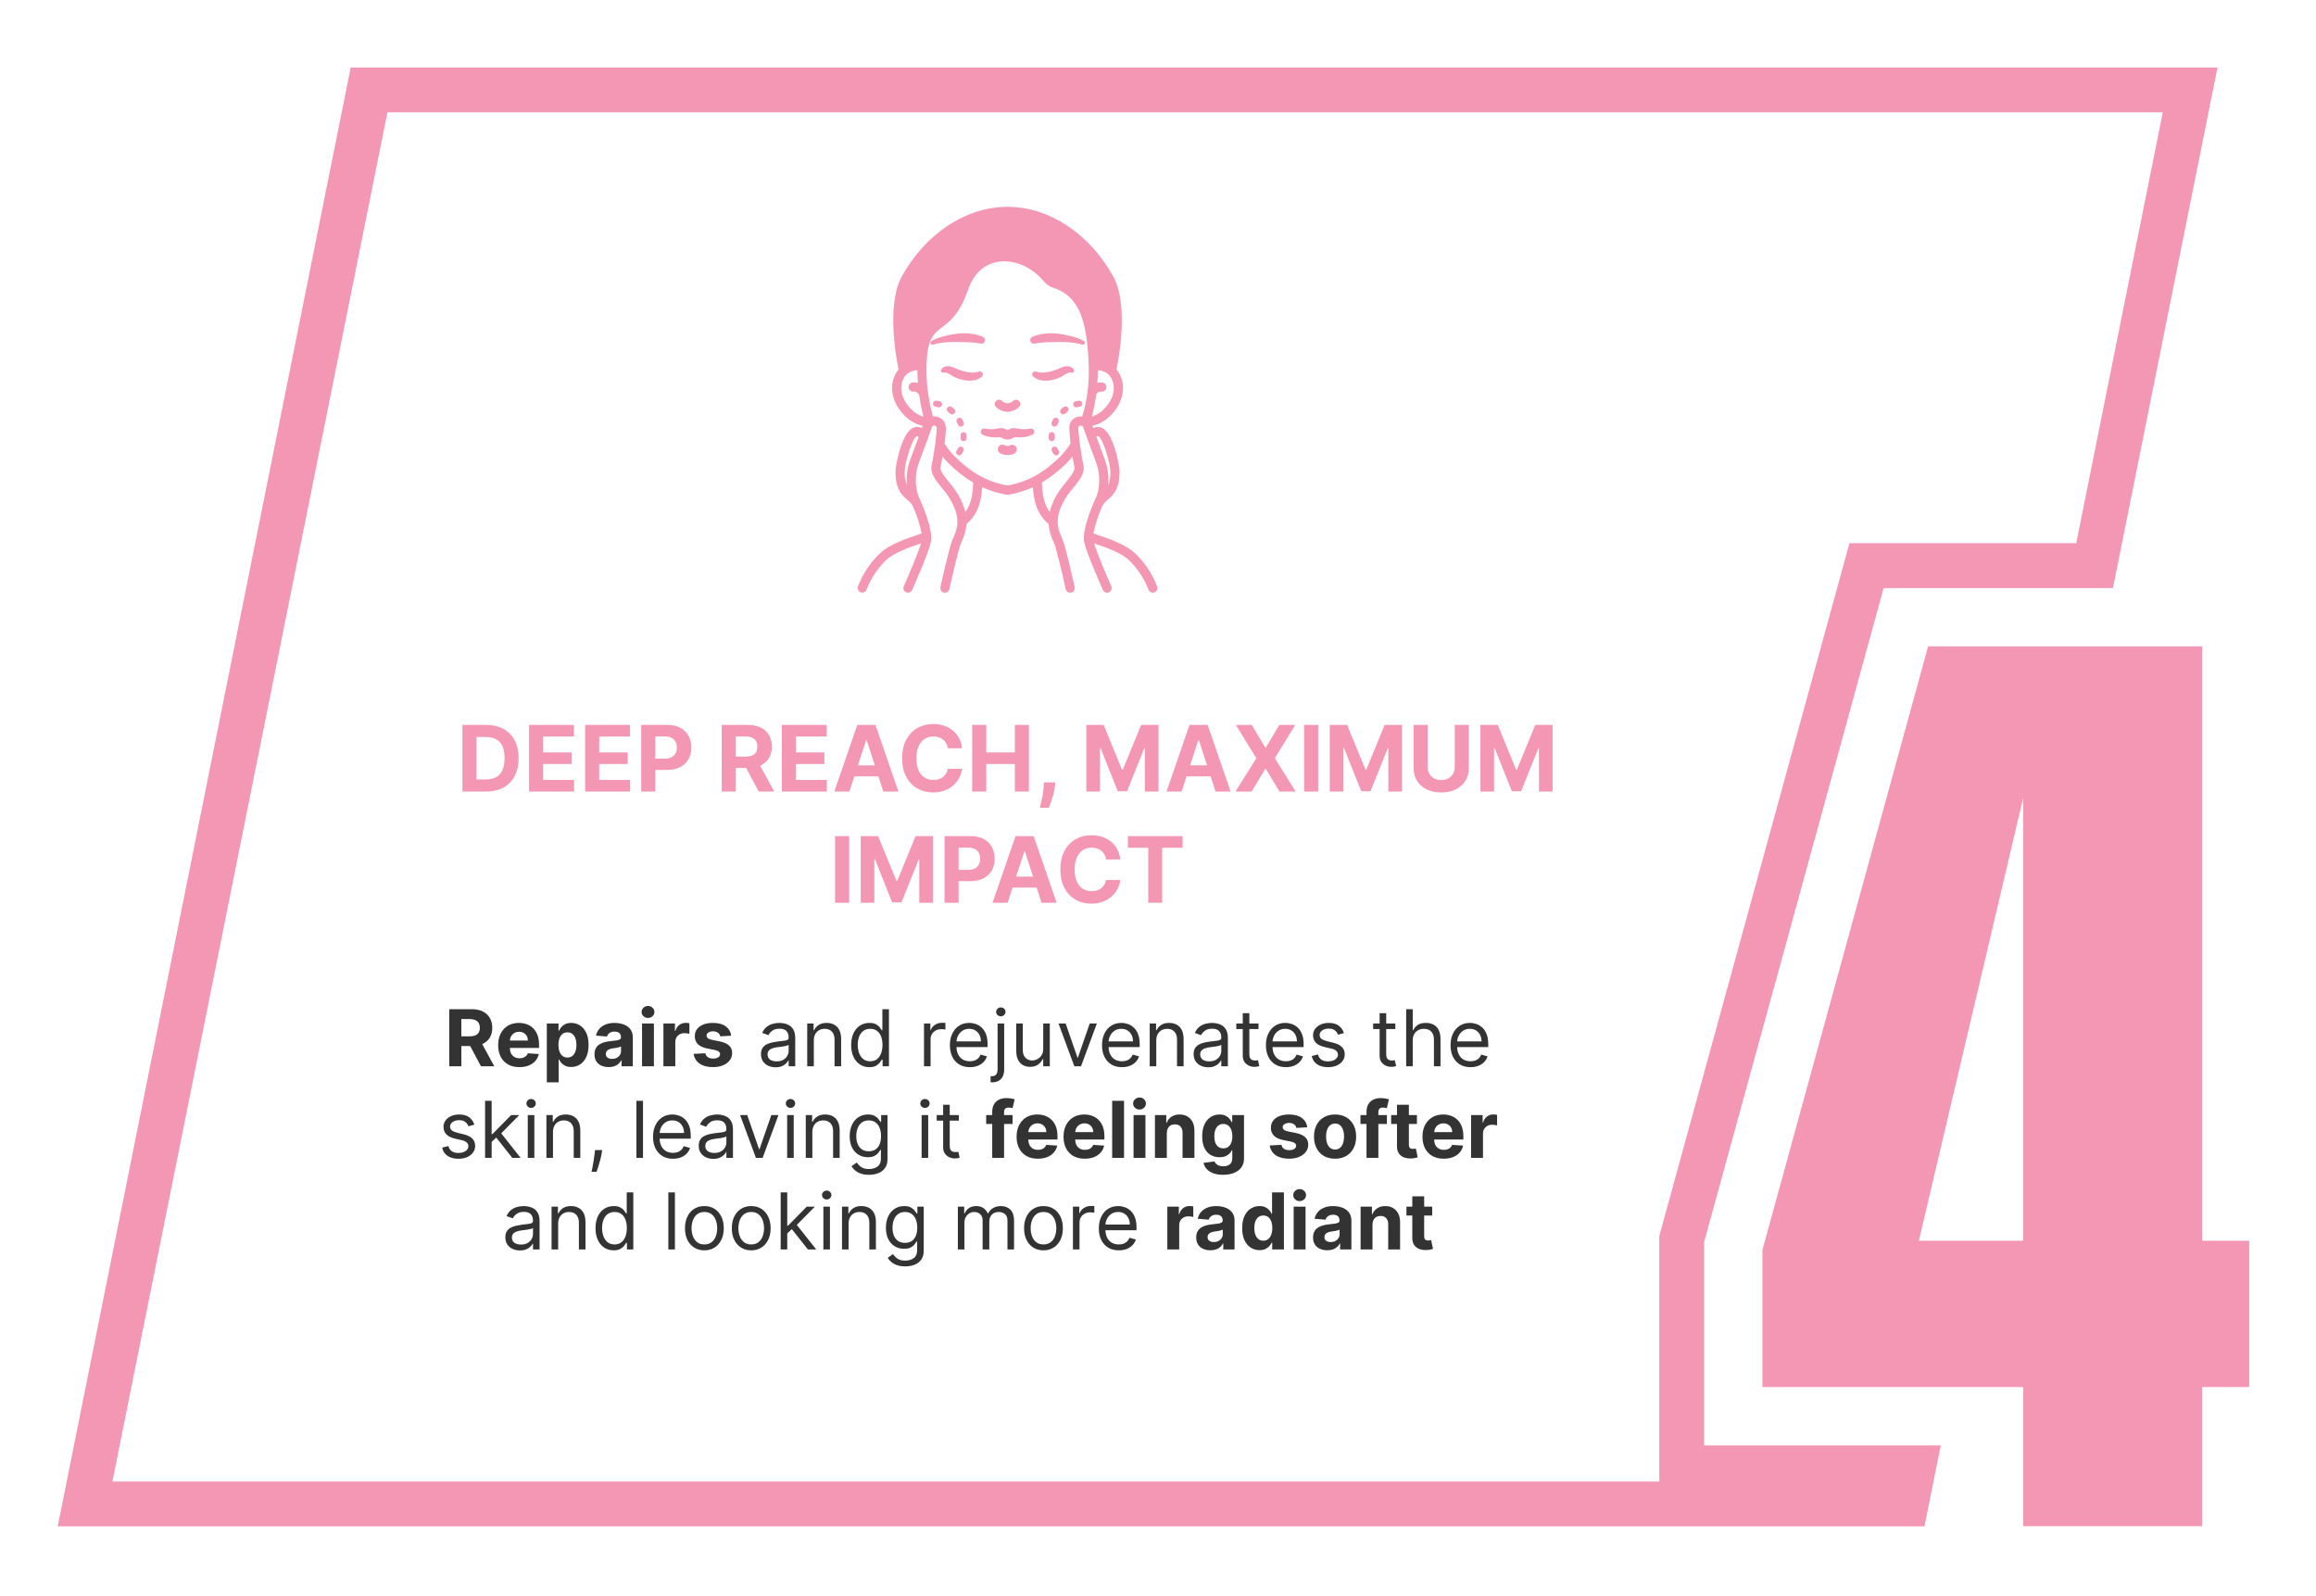 <svg width="354" height="244" viewBox="0 0 354 244" fill="none" xmlns="http://www.w3.org/2000/svg">
<path d="M154 62.954C153.344 62.932 152.719 62.672 152.241 62.222C152.126 62.104 152.059 61.948 152.053 61.783C152.048 61.619 152.104 61.458 152.212 61.334C152.319 61.209 152.469 61.129 152.633 61.11C152.796 61.091 152.961 61.134 153.094 61.23C153.206 61.361 153.345 61.465 153.502 61.537C153.658 61.608 153.828 61.645 154 61.645C154.172 61.645 154.342 61.608 154.498 61.537C154.654 61.465 154.793 61.361 154.905 61.23C155.039 61.134 155.203 61.091 155.367 61.11C155.53 61.129 155.681 61.209 155.788 61.334C155.895 61.458 155.952 61.619 155.946 61.783C155.941 61.948 155.874 62.104 155.758 62.222C155.281 62.672 154.656 62.932 154 62.954Z" fill="#F497B5"/>
<path d="M158.082 65.91C158.056 65.779 157.979 65.663 157.868 65.589C157.756 65.514 157.62 65.487 157.489 65.513H157.481C156.941 65.624 156.386 65.64 155.84 65.56C155.704 65.541 155.571 65.513 155.414 65.484C155.19 65.433 154.959 65.422 154.732 65.452C154.494 65.494 154.267 65.587 154.068 65.724C154.047 65.736 154.023 65.742 153.998 65.742C153.974 65.742 153.949 65.736 153.928 65.724C153.729 65.587 153.503 65.494 153.265 65.452C153.037 65.422 152.806 65.433 152.583 65.484C152.425 65.515 152.292 65.541 152.156 65.56C151.611 65.64 151.055 65.624 150.515 65.513H150.507C150.385 65.489 150.258 65.511 150.15 65.575C150.043 65.638 149.964 65.74 149.927 65.859C149.89 65.978 149.899 66.106 149.951 66.22C150.003 66.333 150.096 66.423 150.211 66.472C150.857 66.75 151.556 66.884 152.259 66.864C152.433 66.858 152.609 66.843 152.76 66.832C152.914 66.822 153.066 66.871 153.186 66.968C153.415 67.107 153.676 67.183 153.944 67.187H154.049C154.317 67.183 154.579 67.107 154.808 66.968C154.928 66.871 155.08 66.822 155.234 66.832C155.384 66.843 155.562 66.858 155.735 66.864C156.438 66.883 157.137 66.75 157.783 66.472C157.889 66.426 157.977 66.346 158.032 66.244C158.086 66.142 158.104 66.024 158.082 65.91Z" fill="#F497B5"/>
<path d="M154.001 69.568C153.633 69.566 153.27 69.48 152.94 69.317C152.852 69.28 152.773 69.225 152.707 69.157C152.642 69.088 152.59 69.007 152.557 68.918C152.523 68.829 152.508 68.734 152.512 68.639C152.517 68.544 152.54 68.451 152.581 68.365C152.623 68.279 152.681 68.203 152.752 68.14C152.824 68.078 152.908 68.03 152.998 68.001C153.089 67.972 153.184 67.961 153.279 67.97C153.374 67.978 153.466 68.006 153.549 68.052C153.688 68.125 153.842 68.164 153.999 68.164C154.156 68.164 154.311 68.125 154.449 68.052C154.616 67.981 154.803 67.977 154.972 68.041C155.141 68.104 155.279 68.231 155.358 68.394C155.436 68.556 155.449 68.743 155.393 68.915C155.337 69.087 155.218 69.231 155.059 69.317C154.73 69.48 154.368 69.565 154.001 69.568Z" fill="#F497B5"/>
<path d="M157.784 51.505C158.42 51.223 159.1 51.05 159.794 50.994C160.462 50.92 161.136 50.927 161.803 51.015C162.463 51.102 163.117 51.23 163.762 51.397C164.421 51.554 165.057 51.794 165.655 52.112C165.723 52.151 165.774 52.212 165.798 52.286C165.823 52.36 165.82 52.44 165.789 52.511C165.758 52.583 165.701 52.64 165.631 52.672C165.56 52.704 165.48 52.709 165.406 52.686L165.386 52.679C164.801 52.506 164.199 52.392 163.591 52.341C162.973 52.285 162.352 52.264 161.732 52.281C161.114 52.298 160.502 52.298 159.897 52.323C159.307 52.352 158.719 52.418 158.137 52.521L158.114 52.526C157.984 52.551 157.85 52.528 157.736 52.461C157.622 52.394 157.537 52.287 157.497 52.161C157.456 52.035 157.463 51.899 157.517 51.778C157.57 51.657 157.666 51.56 157.786 51.505H157.784Z" fill="#F497B5"/>
<path d="M158.447 56.82C158.831 56.947 159.237 56.99 159.639 56.946C160.083 56.906 160.521 56.818 160.946 56.683C161.164 56.614 161.382 56.543 161.593 56.456C161.701 56.418 162.261 56.169 162.261 56.169C162.566 56.034 162.897 55.969 163.231 55.982C163.416 55.989 163.596 56.041 163.757 56.134C163.917 56.226 164.053 56.356 164.152 56.512C164.18 56.563 164.193 56.621 164.19 56.679C164.186 56.737 164.167 56.793 164.133 56.84C164.099 56.887 164.052 56.924 163.998 56.945C163.944 56.967 163.885 56.973 163.828 56.963L163.759 56.95C163.597 56.92 163.431 56.938 163.279 57C163.111 57.061 162.951 57.142 162.801 57.24C162.754 57.272 162.485 57.443 162.485 57.443C162.362 57.51 162.239 57.583 162.114 57.64C161.862 57.759 161.602 57.861 161.336 57.945C160.793 58.118 160.225 58.2 159.655 58.188C159.034 58.189 158.429 57.982 157.938 57.601C157.854 57.531 157.798 57.433 157.779 57.325C157.76 57.217 157.779 57.106 157.833 57.01C157.887 56.915 157.973 56.842 158.076 56.803C158.179 56.765 158.291 56.764 158.395 56.8L158.447 56.82Z" fill="#F497B5"/>
<path d="M150.062 57.601C149.571 57.982 148.967 58.189 148.345 58.188C147.775 58.2 147.208 58.117 146.664 57.943C146.399 57.859 146.139 57.757 145.887 57.639C145.762 57.579 145.246 57.27 145.2 57.238C145.05 57.14 144.89 57.059 144.722 56.998C144.57 56.936 144.403 56.919 144.242 56.948L144.173 56.961C144.115 56.971 144.057 56.965 144.003 56.943C143.949 56.922 143.902 56.885 143.868 56.838C143.834 56.791 143.814 56.735 143.811 56.677C143.807 56.619 143.82 56.561 143.848 56.51C143.948 56.354 144.083 56.224 144.244 56.132C144.404 56.04 144.585 55.987 144.77 55.98C145.103 55.968 145.435 56.032 145.74 56.167C145.74 56.167 146.3 56.416 146.408 56.454C146.619 56.541 146.837 56.612 147.054 56.681C147.479 56.816 147.918 56.904 148.362 56.944C148.764 56.988 149.17 56.945 149.554 56.818L149.606 56.798C149.71 56.762 149.823 56.763 149.925 56.801C150.028 56.84 150.114 56.913 150.169 57.008C150.223 57.103 150.242 57.215 150.223 57.323C150.204 57.431 150.148 57.528 150.064 57.599L150.062 57.601Z" fill="#F497B5"/>
<path d="M149.901 52.521C149.319 52.418 148.731 52.352 148.14 52.323C147.535 52.298 146.921 52.298 146.306 52.281C145.686 52.264 145.065 52.285 144.447 52.341C143.838 52.392 143.237 52.506 142.651 52.679L142.632 52.685C142.557 52.71 142.477 52.705 142.406 52.673C142.335 52.641 142.278 52.584 142.247 52.512C142.216 52.441 142.212 52.36 142.237 52.286C142.262 52.212 142.314 52.15 142.382 52.112C142.98 51.794 143.617 51.554 144.275 51.397C144.92 51.23 145.574 51.102 146.234 51.015C146.901 50.927 147.575 50.92 148.243 50.994C148.937 51.05 149.617 51.223 150.253 51.505C150.373 51.561 150.468 51.658 150.521 51.779C150.574 51.899 150.581 52.035 150.541 52.161C150.501 52.286 150.416 52.393 150.302 52.46C150.189 52.528 150.055 52.551 149.925 52.527L149.901 52.521Z" fill="#F497B5"/>
<path d="M146.611 69.612C146.527 69.612 146.444 69.589 146.372 69.546C146.3 69.502 146.241 69.441 146.2 69.367C146.16 69.292 146.141 69.209 146.144 69.125C146.148 69.041 146.174 68.959 146.219 68.888C146.293 68.775 146.36 68.658 146.42 68.537C146.446 68.481 146.484 68.43 146.53 68.388C146.576 68.346 146.631 68.314 146.689 68.294C146.748 68.273 146.811 68.264 146.873 68.268C146.936 68.272 146.996 68.289 147.052 68.316C147.108 68.344 147.158 68.383 147.199 68.43C147.24 68.477 147.271 68.532 147.29 68.592C147.309 68.651 147.316 68.714 147.311 68.776C147.306 68.838 147.288 68.899 147.259 68.954C147.183 69.107 147.099 69.255 147.006 69.398C146.963 69.464 146.905 69.518 146.836 69.555C146.767 69.593 146.69 69.612 146.611 69.612ZM147.282 67.449H147.26C147.199 67.446 147.138 67.431 147.082 67.405C147.027 67.379 146.977 67.342 146.935 67.296C146.894 67.251 146.862 67.198 146.841 67.14C146.82 67.082 146.81 67.02 146.813 66.959C146.816 66.896 146.817 66.832 146.817 66.771C146.817 66.695 146.818 66.621 146.812 66.547C146.809 66.486 146.818 66.424 146.839 66.366C146.859 66.308 146.891 66.255 146.933 66.209C147.016 66.117 147.133 66.061 147.257 66.055C147.382 66.049 147.503 66.092 147.596 66.176C147.688 66.259 147.743 66.376 147.749 66.501C147.754 66.592 147.756 66.683 147.756 66.774C147.756 66.85 147.756 66.927 147.751 67.004C147.745 67.124 147.692 67.237 147.605 67.32C147.518 67.403 147.402 67.449 147.282 67.449ZM146.864 65.214C146.773 65.214 146.683 65.188 146.606 65.137C146.529 65.087 146.469 65.015 146.433 64.93C146.379 64.803 146.319 64.677 146.253 64.552C146.195 64.443 146.181 64.317 146.215 64.198C146.248 64.08 146.326 63.979 146.432 63.917C146.537 63.856 146.662 63.839 146.779 63.868C146.897 63.898 146.998 63.973 147.061 64.077C147.07 64.092 147.086 64.124 147.094 64.138C147.159 64.261 147.231 64.41 147.296 64.56C147.326 64.631 147.338 64.709 147.331 64.786C147.324 64.863 147.298 64.938 147.256 65.002C147.213 65.067 147.155 65.12 147.087 65.157C147.018 65.194 146.942 65.213 146.864 65.213V65.214ZM145.537 63.349C145.421 63.349 145.309 63.306 145.222 63.228C145.119 63.134 145.013 63.046 144.903 62.964C144.853 62.927 144.812 62.881 144.781 62.828C144.749 62.775 144.729 62.716 144.72 62.655C144.711 62.594 144.715 62.532 144.73 62.472C144.745 62.413 144.772 62.357 144.809 62.307C144.846 62.258 144.892 62.217 144.945 62.185C144.998 62.154 145.057 62.133 145.118 62.125C145.179 62.116 145.241 62.119 145.3 62.135C145.36 62.15 145.416 62.177 145.465 62.214C145.598 62.313 145.728 62.419 145.853 62.532C145.923 62.596 145.973 62.679 145.995 62.772C146.017 62.864 146.01 62.96 145.976 63.049C145.942 63.137 145.882 63.213 145.804 63.267C145.726 63.321 145.633 63.349 145.538 63.349L145.537 63.349ZM143.539 62.27C143.501 62.271 143.464 62.266 143.427 62.257C143.296 62.225 143.162 62.199 143.028 62.181C142.966 62.175 142.905 62.157 142.849 62.127C142.794 62.097 142.746 62.056 142.706 62.007C142.667 61.958 142.638 61.901 142.621 61.84C142.605 61.78 142.6 61.717 142.608 61.654C142.616 61.592 142.637 61.532 142.669 61.477C142.701 61.423 142.743 61.376 142.794 61.338C142.844 61.301 142.902 61.274 142.963 61.259C143.024 61.244 143.087 61.242 143.15 61.252C143.318 61.274 143.485 61.306 143.651 61.346C143.762 61.373 143.859 61.441 143.924 61.535C143.989 61.629 144.018 61.744 144.004 61.858C143.99 61.971 143.935 62.076 143.85 62.152C143.764 62.228 143.654 62.27 143.539 62.27Z" fill="#F497B5"/>
<path d="M161.034 69.4C160.942 69.257 160.857 69.108 160.781 68.955C160.752 68.9 160.735 68.84 160.729 68.777C160.724 68.715 160.731 68.652 160.751 68.593C160.77 68.534 160.801 68.479 160.841 68.431C160.882 68.384 160.932 68.346 160.988 68.318C161.044 68.29 161.105 68.274 161.167 68.27C161.229 68.266 161.292 68.274 161.351 68.295C161.41 68.316 161.464 68.348 161.51 68.39C161.557 68.431 161.594 68.482 161.621 68.539C161.681 68.659 161.748 68.776 161.821 68.89C161.855 68.941 161.879 68.999 161.891 69.06C161.903 69.121 161.902 69.184 161.89 69.244C161.877 69.305 161.853 69.363 161.818 69.414C161.783 69.465 161.738 69.509 161.686 69.543C161.634 69.576 161.576 69.6 161.514 69.611C161.453 69.622 161.391 69.621 161.33 69.607C161.27 69.594 161.212 69.569 161.162 69.533C161.111 69.498 161.068 69.452 161.034 69.4ZM160.29 67.003C160.286 66.926 160.285 66.848 160.285 66.772C160.285 66.681 160.285 66.591 160.291 66.499C160.297 66.375 160.353 66.258 160.445 66.174C160.537 66.091 160.659 66.047 160.783 66.054C160.908 66.06 161.024 66.115 161.108 66.208C161.191 66.3 161.235 66.422 161.229 66.546C161.225 66.62 161.223 66.694 161.223 66.77C161.223 66.833 161.223 66.897 161.227 66.957C161.23 67.019 161.221 67.08 161.2 67.138C161.179 67.196 161.147 67.249 161.105 67.295C161.064 67.34 161.014 67.377 160.958 67.403C160.902 67.43 160.842 67.445 160.78 67.447H160.758C160.638 67.448 160.522 67.401 160.435 67.319C160.348 67.236 160.296 67.123 160.29 67.003ZM160.993 65.178C160.936 65.154 160.885 65.119 160.842 65.075C160.799 65.031 160.765 64.979 160.742 64.922C160.719 64.864 160.707 64.803 160.708 64.742C160.709 64.68 160.721 64.619 160.746 64.563C160.811 64.411 160.882 64.262 160.948 64.141C160.955 64.125 160.972 64.094 160.981 64.079C161.044 63.976 161.145 63.901 161.262 63.871C161.38 63.842 161.504 63.859 161.609 63.92C161.715 63.982 161.793 64.083 161.827 64.201C161.861 64.319 161.847 64.446 161.789 64.555C161.723 64.68 161.662 64.806 161.608 64.933C161.572 65.017 161.512 65.089 161.435 65.14C161.359 65.19 161.269 65.217 161.177 65.217C161.113 65.217 161.05 65.204 160.991 65.178H160.993ZM162.156 63.196C162.115 63.15 162.083 63.097 162.062 63.039C162.042 62.981 162.032 62.919 162.036 62.858C162.039 62.796 162.054 62.736 162.08 62.68C162.107 62.625 162.144 62.575 162.189 62.533C162.314 62.42 162.444 62.314 162.577 62.215C162.626 62.178 162.682 62.151 162.742 62.136C162.802 62.12 162.864 62.117 162.925 62.126C162.986 62.134 163.044 62.155 163.097 62.186C163.15 62.218 163.196 62.259 163.233 62.308C163.27 62.358 163.297 62.414 163.312 62.473C163.328 62.533 163.331 62.595 163.322 62.656C163.314 62.717 163.293 62.776 163.262 62.828C163.23 62.882 163.189 62.928 163.14 62.965C163.03 63.047 162.923 63.135 162.819 63.229C162.774 63.27 162.72 63.302 162.662 63.322C162.604 63.343 162.543 63.352 162.481 63.349C162.42 63.346 162.36 63.331 162.304 63.304C162.248 63.278 162.198 63.241 162.157 63.195L162.156 63.196ZM164.047 61.915C164.017 61.794 164.037 61.666 164.101 61.56C164.166 61.454 164.27 61.378 164.39 61.348C164.555 61.307 164.722 61.276 164.891 61.254C164.953 61.244 165.016 61.246 165.077 61.261C165.138 61.276 165.196 61.303 165.246 61.34C165.297 61.378 165.339 61.425 165.371 61.479C165.403 61.533 165.423 61.593 165.431 61.656C165.44 61.718 165.435 61.781 165.418 61.842C165.402 61.903 165.373 61.959 165.334 62.008C165.295 62.057 165.246 62.098 165.191 62.128C165.136 62.158 165.075 62.177 165.013 62.183C164.878 62.201 164.745 62.227 164.613 62.259C164.577 62.268 164.539 62.272 164.501 62.272C164.396 62.273 164.293 62.238 164.21 62.173C164.127 62.108 164.068 62.017 164.043 61.915H164.047Z" fill="#F497B5"/>
<path d="M176.86 89.637C176.12 87.699 174.952 85.953 173.442 84.53C172.036 83.228 169.489 82.329 167.128 81.547C167.408 80.18 167.832 78.846 168.394 77.567C168.586 77.119 168.891 76.728 169.278 76.43C170.521 75.455 171.147 74.334 171.127 72.037C171.121 71.289 170.168 65.677 168.123 65.299C167.776 65.233 167.417 65.276 167.095 65.422C167.055 65.308 167.018 65.2 166.979 65.09C169.149 64.679 171.198 62.377 171.548 60.28C171.694 59.62 171.689 58.935 171.534 58.278C171.379 57.62 171.079 57.005 170.654 56.479C171.597 51.932 172.024 45.651 170.202 42.333C166.57 35.725 160.362 31.618 153.999 31.615C147.636 31.612 141.429 35.725 137.798 42.333C135.976 45.65 136.402 51.934 137.345 56.479C136.921 57.005 136.62 57.62 136.466 58.278C136.311 58.935 136.306 59.62 136.452 60.28C136.799 62.377 138.851 64.679 141.02 65.09C140.982 65.2 140.944 65.308 140.905 65.422C140.584 65.276 140.225 65.232 139.878 65.299C137.832 65.677 136.878 71.289 136.873 72.037C136.853 74.333 137.479 75.456 138.723 76.431C139.111 76.728 139.416 77.119 139.609 77.567C140.17 78.844 140.595 80.178 140.874 81.545C138.52 82.322 135.974 83.216 134.559 84.53C133.05 85.953 131.882 87.699 131.142 89.637C131.076 89.809 131.081 89.999 131.154 90.168C131.227 90.336 131.363 90.47 131.533 90.539C131.703 90.608 131.894 90.609 132.064 90.539C132.234 90.47 132.37 90.337 132.444 90.168C133.108 88.421 134.158 86.846 135.515 85.561C136.613 84.542 138.782 83.73 140.78 83.058C140.292 84.651 138.754 88.236 138.141 89.617C138.067 89.788 138.063 89.98 138.13 90.153C138.197 90.326 138.33 90.466 138.5 90.541C138.67 90.617 138.862 90.622 139.036 90.556C139.21 90.489 139.35 90.357 139.426 90.188C139.528 89.957 141.932 84.532 142.279 82.901C142.71 80.865 140.685 76.479 140.367 75.806C139.823 74.146 139.856 72.35 140.46 70.711L140.856 69.65C141.388 68.224 141.987 66.606 142.432 65.318C142.455 65.244 142.501 65.178 142.564 65.131C142.624 65.091 142.693 65.068 142.765 65.062C142.837 65.056 142.91 65.069 142.976 65.098C143.036 65.126 143.087 65.172 143.121 65.229C143.156 65.286 143.174 65.352 143.172 65.418C143.18 65.586 143.177 65.755 143.163 65.923C143.002 67.683 142.745 69.434 142.393 71.166C142.131 72.341 143.101 73.528 144.039 74.675C144.339 75.041 144.621 75.387 144.832 75.697C147.117 79.061 146.265 80.967 145.701 82.228L145.593 82.474C145.105 83.599 143.881 89.125 143.743 89.752C143.723 89.842 143.721 89.936 143.736 90.027C143.752 90.119 143.786 90.206 143.836 90.284C143.885 90.362 143.95 90.43 144.026 90.483C144.102 90.537 144.188 90.574 144.278 90.594C144.369 90.614 144.462 90.616 144.554 90.599C144.645 90.583 144.732 90.549 144.81 90.498C144.888 90.448 144.955 90.383 145.008 90.307C145.06 90.231 145.097 90.144 145.117 90.054C145.647 87.648 146.554 83.791 146.883 83.033L146.985 82.802C147.402 81.959 147.654 81.042 147.727 80.104C149.704 78.439 150.012 76.17 150.126 74.479C151.208 74.967 152.342 75.329 153.506 75.559C153.665 75.598 153.828 75.619 153.992 75.624C154.176 75.618 154.359 75.594 154.538 75.552C155.688 75.324 156.808 74.965 157.877 74.483C157.991 76.173 158.299 78.445 160.278 80.108C160.351 81.044 160.602 81.958 161.019 82.8L161.121 83.031C161.449 83.789 162.357 87.645 162.887 90.052C162.906 90.142 162.944 90.228 162.996 90.304C163.049 90.381 163.116 90.446 163.194 90.496C163.272 90.546 163.359 90.581 163.45 90.597C163.542 90.613 163.635 90.612 163.726 90.592C163.816 90.572 163.902 90.534 163.978 90.481C164.054 90.428 164.119 90.36 164.168 90.282C164.218 90.204 164.252 90.116 164.268 90.025C164.283 89.934 164.281 89.84 164.261 89.75C164.123 89.123 162.901 83.597 162.411 82.472L162.303 82.225C161.74 80.965 160.887 79.059 163.172 75.694C163.383 75.385 163.665 75.038 163.965 74.673C164.902 73.526 165.873 72.339 165.611 71.163C165.258 69.431 165 67.681 164.839 65.921C164.823 65.74 164.821 65.557 164.834 65.375C164.836 65.315 164.855 65.257 164.889 65.208C164.923 65.159 164.971 65.12 165.026 65.097C165.092 65.067 165.164 65.055 165.236 65.061C165.308 65.067 165.377 65.091 165.438 65.13C165.5 65.177 165.546 65.243 165.568 65.317C166.013 66.607 166.613 68.224 167.145 69.65L167.541 70.711C168.145 72.35 168.179 74.146 167.635 75.806C167.315 76.479 165.291 80.865 165.723 82.901C166.069 84.532 168.473 89.957 168.575 90.188C168.651 90.357 168.792 90.489 168.965 90.556C169.139 90.622 169.331 90.617 169.501 90.541C169.671 90.466 169.804 90.326 169.871 90.153C169.938 89.98 169.935 89.788 169.86 89.617C169.248 88.237 167.711 84.659 167.222 83.061C169.285 83.755 171.388 84.546 172.485 85.562C173.843 86.847 174.892 88.421 175.556 90.168C175.609 90.298 175.699 90.408 175.815 90.486C175.931 90.564 176.068 90.606 176.208 90.606C176.298 90.606 176.388 90.588 176.472 90.553C176.558 90.519 176.636 90.468 176.702 90.403C176.768 90.338 176.82 90.261 176.856 90.176C176.892 90.091 176.911 89.999 176.911 89.907C176.912 89.814 176.894 89.723 176.86 89.637ZM139.14 70.222C138.678 71.476 138.496 72.815 138.608 74.146C138.346 73.479 138.234 72.763 138.28 72.048C138.29 70.769 139.448 66.915 140.135 66.681C140.186 66.671 140.239 66.674 140.289 66.69C140.339 66.706 140.384 66.734 140.42 66.772C140.128 67.567 139.14 70.222 139.14 70.222ZM137.839 60.051C137.727 59.588 137.722 59.105 137.825 58.641C137.928 58.176 138.136 57.74 138.432 57.368C138.904 56.888 139.545 56.613 140.218 56.602C140.23 57.258 140.259 57.902 140.306 58.534C140.048 58.462 139.78 58.438 139.514 58.464C139.422 58.472 139.332 58.499 139.25 58.542C139.168 58.585 139.096 58.644 139.037 58.716C138.978 58.787 138.933 58.869 138.906 58.958C138.879 59.047 138.869 59.14 138.878 59.232C138.887 59.324 138.914 59.414 138.958 59.495C139.002 59.577 139.061 59.649 139.133 59.708C139.204 59.767 139.287 59.811 139.376 59.837C139.464 59.864 139.558 59.873 139.65 59.864C139.787 59.851 140.201 59.812 140.509 60.455C140.655 61.544 140.871 62.624 141.155 63.686C139.646 63.33 138.087 61.545 137.839 60.05L137.839 60.051ZM148.749 73.92C148.673 75.217 148.571 76.894 147.554 78.253C147.241 77.051 146.712 75.917 145.991 74.906C145.746 74.545 145.444 74.175 145.125 73.784C144.502 73.023 143.649 71.98 143.763 71.472C143.843 71.112 143.956 70.504 144.073 69.804C144.365 70.173 144.681 70.523 145.018 70.852C146.14 71.975 147.397 72.956 148.759 73.772C148.756 73.823 148.752 73.868 148.749 73.92ZM162.873 73.784C162.553 74.175 162.251 74.545 162.006 74.906C161.287 75.916 160.757 77.049 160.444 78.249C159.429 76.89 159.324 75.217 159.248 73.922C159.245 73.87 159.241 73.825 159.238 73.774C160.6 72.956 161.857 71.974 162.98 70.85C163.317 70.521 163.632 70.17 163.924 69.8C164.041 70.501 164.155 71.109 164.235 71.469C164.349 71.98 163.496 73.023 162.873 73.784ZM165.424 63.667C165.093 63.627 164.757 63.676 164.452 63.812C164.204 63.917 163.984 64.08 163.812 64.288C163.64 64.495 163.52 64.741 163.462 65.004C163.445 65.122 163.438 65.24 163.441 65.359C163.465 65.798 163.548 67.234 163.622 67.796C163.166 68.541 162.621 69.228 162 69.842C160.125 71.659 157.888 73.442 154.261 74.172C154.087 74.207 153.908 74.207 153.734 74.172C150.107 73.442 147.872 71.659 145.996 69.842C145.375 69.228 144.83 68.541 144.375 67.796C144.463 67.13 144.533 66.498 144.562 66.009C144.578 65.75 144.578 65.489 144.562 65.23C144.535 64.924 144.426 64.632 144.247 64.382C144.068 64.133 143.826 63.936 143.546 63.812C143.252 63.68 142.929 63.628 142.609 63.66C141.894 61.159 141.56 58.564 141.617 55.964C141.681 52.005 142.609 51.057 143.921 50.083C145.148 49.171 146.676 48.036 147.972 44.291C149.025 41.248 150.993 40.297 152.458 40.035C154.922 39.593 157.708 40.769 159.557 43.026C159.93 43.477 160.426 43.811 160.984 43.987C164.987 45.273 166.2 49.085 166.418 56.152C166.49 58.694 166.154 61.231 165.424 63.667ZM167.542 60.354C167.605 60.196 167.717 60.063 167.862 59.975C168.007 59.886 168.177 59.847 168.346 59.864C168.438 59.873 168.531 59.864 168.62 59.837C168.709 59.811 168.791 59.767 168.863 59.708C168.935 59.649 168.994 59.577 169.038 59.495C169.081 59.414 169.108 59.324 169.117 59.232C169.126 59.14 169.117 59.047 169.09 58.958C169.062 58.869 169.018 58.787 168.959 58.716C168.9 58.644 168.827 58.585 168.745 58.542C168.663 58.499 168.573 58.472 168.481 58.464C168.23 58.44 167.976 58.46 167.731 58.523C167.777 57.896 167.806 57.257 167.818 56.604C168.478 56.622 169.105 56.896 169.567 57.367C169.864 57.74 170.071 58.175 170.174 58.64C170.277 59.105 170.272 59.587 170.16 60.05C169.915 61.53 168.379 63.295 166.887 63.676C167.178 62.584 167.397 61.474 167.542 60.354ZM167.578 66.772C167.613 66.734 167.657 66.706 167.706 66.689C167.755 66.673 167.807 66.669 167.857 66.678C168.55 66.912 169.708 70.767 169.719 72.046C169.763 72.759 169.651 73.474 169.391 74.139C169.501 72.81 169.319 71.474 168.859 70.222C168.859 70.222 167.869 67.567 167.578 66.772Z" fill="#F497B5"/>
<path d="M68.673 163V154.273H72.116C72.775 154.273 73.337 154.391 73.803 154.626C74.272 154.859 74.629 155.19 74.873 155.619C75.12 156.045 75.244 156.547 75.244 157.124C75.244 157.703 75.119 158.202 74.869 158.619C74.619 159.034 74.256 159.352 73.782 159.574C73.31 159.795 72.739 159.906 72.069 159.906H69.763V158.423H71.771C72.123 158.423 72.415 158.375 72.648 158.278C72.881 158.182 73.055 158.037 73.168 157.844C73.285 157.651 73.343 157.411 73.343 157.124C73.343 156.834 73.285 156.589 73.168 156.391C73.055 156.192 72.88 156.041 72.644 155.939C72.411 155.834 72.117 155.781 71.762 155.781H70.518V163H68.673ZM73.386 159.028L75.555 163H73.518L71.396 159.028H73.386ZM79.391 163.128C78.718 163.128 78.138 162.991 77.652 162.719C77.169 162.443 76.797 162.054 76.536 161.551C76.275 161.045 76.144 160.447 76.144 159.757C76.144 159.084 76.275 158.493 76.536 157.984C76.797 157.476 77.165 157.08 77.64 156.795C78.117 156.511 78.677 156.369 79.319 156.369C79.75 156.369 80.152 156.439 80.525 156.578C80.9 156.714 81.226 156.92 81.505 157.196C81.786 157.472 82.005 157.818 82.161 158.236C82.317 158.651 82.395 159.136 82.395 159.693V160.192H76.868V159.067H80.686C80.686 158.805 80.63 158.574 80.516 158.372C80.402 158.17 80.245 158.013 80.043 157.899C79.844 157.783 79.613 157.724 79.348 157.724C79.073 157.724 78.829 157.788 78.615 157.916C78.405 158.041 78.24 158.21 78.121 158.423C78.002 158.634 77.941 158.868 77.938 159.126V160.196C77.938 160.52 77.998 160.8 78.117 161.036C78.239 161.271 78.411 161.453 78.632 161.581C78.854 161.709 79.117 161.773 79.421 161.773C79.623 161.773 79.807 161.744 79.975 161.688C80.142 161.631 80.286 161.545 80.405 161.432C80.525 161.318 80.615 161.179 80.678 161.014L82.357 161.125C82.272 161.528 82.097 161.881 81.833 162.182C81.571 162.48 81.233 162.713 80.819 162.881C80.407 163.045 79.931 163.128 79.391 163.128ZM83.58 165.455V156.455H85.37V157.554H85.451C85.53 157.378 85.645 157.199 85.796 157.017C85.949 156.832 86.148 156.679 86.392 156.557C86.64 156.432 86.946 156.369 87.313 156.369C87.79 156.369 88.231 156.494 88.634 156.744C89.037 156.991 89.36 157.365 89.601 157.865C89.843 158.362 89.963 158.986 89.963 159.736C89.963 160.466 89.846 161.082 89.61 161.585C89.377 162.085 89.059 162.464 88.655 162.723C88.255 162.979 87.806 163.107 87.309 163.107C86.956 163.107 86.657 163.048 86.409 162.932C86.165 162.815 85.965 162.669 85.809 162.493C85.652 162.314 85.533 162.134 85.451 161.952H85.395V165.455H83.58ZM85.357 159.727C85.357 160.116 85.411 160.456 85.519 160.746C85.627 161.036 85.783 161.261 85.988 161.423C86.192 161.582 86.441 161.662 86.733 161.662C87.029 161.662 87.279 161.581 87.483 161.419C87.688 161.254 87.843 161.027 87.948 160.737C88.056 160.445 88.11 160.108 88.11 159.727C88.11 159.349 88.057 159.017 87.952 158.73C87.847 158.443 87.692 158.219 87.488 158.057C87.283 157.895 87.032 157.814 86.733 157.814C86.438 157.814 86.188 157.892 85.983 158.048C85.782 158.205 85.627 158.426 85.519 158.713C85.411 159 85.357 159.338 85.357 159.727ZM93.04 163.124C92.623 163.124 92.25 163.051 91.924 162.906C91.597 162.759 91.338 162.541 91.148 162.254C90.961 161.964 90.867 161.604 90.867 161.172C90.867 160.808 90.934 160.503 91.067 160.256C91.201 160.009 91.382 159.81 91.613 159.659C91.843 159.509 92.104 159.395 92.397 159.318C92.692 159.241 93.002 159.188 93.326 159.156C93.706 159.116 94.013 159.08 94.246 159.045C94.479 159.009 94.648 158.955 94.753 158.884C94.858 158.812 94.911 158.707 94.911 158.568V158.543C94.911 158.273 94.826 158.064 94.655 157.916C94.488 157.768 94.249 157.695 93.939 157.695C93.613 157.695 93.353 157.767 93.159 157.912C92.966 158.054 92.838 158.233 92.776 158.449L91.097 158.312C91.182 157.915 91.35 157.571 91.6 157.281C91.85 156.989 92.172 156.764 92.567 156.608C92.965 156.449 93.425 156.369 93.948 156.369C94.311 156.369 94.659 156.412 94.992 156.497C95.327 156.582 95.624 156.714 95.882 156.893C96.144 157.072 96.35 157.303 96.5 157.584C96.651 157.862 96.726 158.196 96.726 158.585V163H95.005V162.092H94.954C94.848 162.297 94.708 162.477 94.532 162.634C94.356 162.787 94.144 162.908 93.897 162.996C93.65 163.081 93.364 163.124 93.04 163.124ZM93.56 161.871C93.827 161.871 94.063 161.818 94.267 161.713C94.472 161.605 94.632 161.46 94.749 161.278C94.865 161.097 94.924 160.891 94.924 160.661V159.966C94.867 160.003 94.789 160.037 94.689 160.068C94.593 160.097 94.483 160.124 94.361 160.149C94.239 160.172 94.117 160.193 93.995 160.213C93.873 160.23 93.762 160.246 93.662 160.26C93.449 160.291 93.263 160.341 93.104 160.409C92.945 160.477 92.821 160.57 92.733 160.686C92.645 160.8 92.601 160.942 92.601 161.112C92.601 161.359 92.691 161.548 92.87 161.679C93.052 161.807 93.282 161.871 93.56 161.871ZM98.135 163V156.455H99.95V163H98.135ZM99.046 155.611C98.777 155.611 98.545 155.521 98.352 155.342C98.162 155.161 98.066 154.943 98.066 154.69C98.066 154.44 98.162 154.226 98.352 154.047C98.545 153.865 98.777 153.774 99.046 153.774C99.316 153.774 99.546 153.865 99.737 154.047C99.93 154.226 100.027 154.44 100.027 154.69C100.027 154.943 99.93 155.161 99.737 155.342C99.546 155.521 99.316 155.611 99.046 155.611ZM101.404 163V156.455H103.164V157.597H103.232C103.352 157.19 103.552 156.884 103.833 156.676C104.114 156.466 104.438 156.361 104.805 156.361C104.896 156.361 104.994 156.366 105.099 156.378C105.204 156.389 105.296 156.405 105.376 156.425V158.036C105.29 158.01 105.173 157.987 105.022 157.967C104.871 157.947 104.734 157.938 104.609 157.938C104.342 157.938 104.103 157.996 103.893 158.112C103.685 158.226 103.521 158.385 103.398 158.589C103.279 158.794 103.219 159.03 103.219 159.297V163H101.404ZM111.76 158.321L110.098 158.423C110.07 158.281 110.009 158.153 109.915 158.04C109.821 157.923 109.698 157.831 109.544 157.763C109.394 157.692 109.213 157.656 109.003 157.656C108.722 157.656 108.485 157.716 108.292 157.835C108.098 157.952 108.002 158.108 108.002 158.304C108.002 158.46 108.064 158.592 108.189 158.7C108.314 158.808 108.529 158.895 108.833 158.96L110.017 159.199C110.654 159.33 111.128 159.54 111.441 159.83C111.753 160.119 111.909 160.5 111.909 160.972C111.909 161.401 111.783 161.777 111.53 162.101C111.28 162.425 110.936 162.678 110.499 162.859C110.064 163.038 109.563 163.128 108.995 163.128C108.128 163.128 107.438 162.947 106.924 162.587C106.412 162.223 106.113 161.729 106.025 161.104L107.81 161.01C107.864 161.274 107.995 161.476 108.202 161.615C108.409 161.751 108.675 161.82 108.999 161.82C109.317 161.82 109.573 161.759 109.766 161.636C109.962 161.511 110.061 161.351 110.064 161.155C110.061 160.99 109.992 160.855 109.855 160.75C109.719 160.642 109.509 160.56 109.225 160.503L108.091 160.277C107.452 160.149 106.976 159.928 106.664 159.612C106.354 159.297 106.199 158.895 106.199 158.406C106.199 157.986 106.313 157.624 106.54 157.32C106.77 157.016 107.093 156.781 107.507 156.616C107.925 156.452 108.414 156.369 108.973 156.369C109.8 156.369 110.451 156.544 110.925 156.893C111.402 157.243 111.681 157.719 111.76 158.321ZM118.55 163.153C118.135 163.153 117.759 163.075 117.42 162.919C117.082 162.76 116.814 162.531 116.615 162.233C116.416 161.932 116.317 161.568 116.317 161.142C116.317 160.767 116.391 160.463 116.538 160.23C116.686 159.994 116.884 159.81 117.131 159.676C117.378 159.543 117.651 159.443 117.949 159.378C118.25 159.31 118.553 159.256 118.857 159.216C119.254 159.165 119.577 159.126 119.824 159.101C120.074 159.072 120.256 159.026 120.369 158.96C120.486 158.895 120.544 158.781 120.544 158.619V158.585C120.544 158.165 120.429 157.838 120.199 157.605C119.972 157.372 119.626 157.256 119.163 157.256C118.683 157.256 118.307 157.361 118.034 157.571C117.761 157.781 117.57 158.006 117.459 158.244L116.504 157.903C116.675 157.506 116.902 157.196 117.186 156.974C117.473 156.75 117.786 156.594 118.124 156.506C118.464 156.415 118.8 156.369 119.129 156.369C119.339 156.369 119.581 156.395 119.854 156.446C120.129 156.494 120.395 156.595 120.651 156.749C120.909 156.902 121.124 157.134 121.294 157.443C121.464 157.753 121.55 158.168 121.55 158.688V163H120.544V162.114H120.493C120.425 162.256 120.311 162.408 120.152 162.57C119.993 162.732 119.781 162.869 119.517 162.983C119.253 163.097 118.93 163.153 118.55 163.153ZM118.703 162.25C119.101 162.25 119.436 162.172 119.709 162.016C119.984 161.859 120.192 161.658 120.331 161.411C120.473 161.163 120.544 160.903 120.544 160.631V159.71C120.501 159.761 120.408 159.808 120.263 159.851C120.121 159.891 119.956 159.926 119.768 159.957C119.584 159.986 119.403 160.011 119.227 160.034C119.054 160.054 118.913 160.071 118.805 160.085C118.544 160.119 118.3 160.175 118.072 160.251C117.848 160.325 117.666 160.437 117.527 160.588C117.391 160.736 117.322 160.937 117.322 161.193C117.322 161.543 117.452 161.807 117.71 161.986C117.972 162.162 118.303 162.25 118.703 162.25ZM124.391 159.062V163H123.385V156.455H124.357V157.477H124.442C124.596 157.145 124.828 156.878 125.141 156.676C125.453 156.472 125.857 156.369 126.351 156.369C126.794 156.369 127.182 156.46 127.515 156.642C127.847 156.821 128.105 157.094 128.29 157.46C128.475 157.824 128.567 158.284 128.567 158.841V163H127.561V158.909C127.561 158.395 127.428 157.994 127.161 157.707C126.894 157.418 126.527 157.273 126.061 157.273C125.74 157.273 125.453 157.342 125.201 157.482C124.951 157.621 124.753 157.824 124.608 158.091C124.463 158.358 124.391 158.682 124.391 159.062ZM132.876 163.136C132.331 163.136 131.849 162.999 131.432 162.723C131.014 162.445 130.688 162.053 130.452 161.547C130.216 161.038 130.098 160.438 130.098 159.744C130.098 159.057 130.216 158.46 130.452 157.955C130.688 157.449 131.016 157.058 131.436 156.783C131.857 156.507 132.342 156.369 132.893 156.369C133.32 156.369 133.656 156.44 133.903 156.582C134.153 156.722 134.344 156.881 134.474 157.06C134.608 157.236 134.712 157.381 134.786 157.494H134.871V154.273H135.876V163H134.905V161.994H134.786C134.712 162.114 134.607 162.264 134.47 162.446C134.334 162.625 134.139 162.786 133.886 162.928C133.634 163.067 133.297 163.136 132.876 163.136ZM133.013 162.233C133.416 162.233 133.757 162.128 134.036 161.918C134.314 161.705 134.526 161.411 134.67 161.036C134.815 160.658 134.888 160.222 134.888 159.727C134.888 159.239 134.817 158.811 134.675 158.445C134.533 158.075 134.322 157.788 134.044 157.584C133.766 157.376 133.422 157.273 133.013 157.273C132.587 157.273 132.232 157.382 131.947 157.601C131.666 157.817 131.455 158.111 131.312 158.483C131.173 158.852 131.104 159.267 131.104 159.727C131.104 160.193 131.175 160.616 131.317 160.997C131.462 161.375 131.675 161.676 131.956 161.901C132.24 162.122 132.592 162.233 133.013 162.233ZM141.233 163V156.455H142.205V157.443H142.273C142.392 157.119 142.608 156.857 142.92 156.655C143.233 156.453 143.585 156.352 143.977 156.352C144.051 156.352 144.143 156.354 144.254 156.357C144.365 156.359 144.449 156.364 144.506 156.369V157.392C144.472 157.384 144.393 157.371 144.271 157.354C144.152 157.334 144.026 157.324 143.892 157.324C143.574 157.324 143.29 157.391 143.04 157.524C142.793 157.655 142.597 157.837 142.452 158.07C142.31 158.3 142.239 158.562 142.239 158.858V163H141.233ZM148.243 163.136C147.612 163.136 147.068 162.997 146.611 162.719C146.156 162.438 145.805 162.045 145.558 161.543C145.314 161.037 145.192 160.449 145.192 159.778C145.192 159.108 145.314 158.517 145.558 158.006C145.805 157.491 146.149 157.091 146.589 156.804C147.033 156.514 147.55 156.369 148.141 156.369C148.482 156.369 148.818 156.426 149.151 156.54C149.483 156.653 149.786 156.838 150.058 157.094C150.331 157.347 150.548 157.682 150.71 158.099C150.872 158.517 150.953 159.031 150.953 159.642V160.068H145.908V159.199H149.93C149.93 158.83 149.857 158.5 149.709 158.21C149.564 157.92 149.357 157.692 149.087 157.524C148.82 157.357 148.504 157.273 148.141 157.273C147.74 157.273 147.393 157.372 147.101 157.571C146.811 157.767 146.588 158.023 146.432 158.338C146.276 158.653 146.197 158.991 146.197 159.352V159.932C146.197 160.426 146.283 160.845 146.453 161.189C146.626 161.53 146.866 161.79 147.173 161.969C147.48 162.145 147.837 162.233 148.243 162.233C148.507 162.233 148.746 162.196 148.959 162.122C149.175 162.045 149.361 161.932 149.517 161.781C149.673 161.628 149.794 161.437 149.879 161.21L150.851 161.483C150.749 161.812 150.577 162.102 150.335 162.352C150.094 162.599 149.795 162.793 149.44 162.932C149.085 163.068 148.686 163.136 148.243 163.136ZM152.483 156.455H153.489V163.477C153.489 163.881 153.419 164.23 153.28 164.526C153.143 164.821 152.936 165.05 152.658 165.212C152.382 165.374 152.034 165.455 151.614 165.455C151.58 165.455 151.545 165.455 151.511 165.455C151.477 165.455 151.443 165.455 151.409 165.455V164.517C151.443 164.517 151.474 164.517 151.503 164.517C151.531 164.517 151.562 164.517 151.597 164.517C151.903 164.517 152.128 164.426 152.27 164.244C152.412 164.065 152.483 163.81 152.483 163.477V156.455ZM152.977 155.364C152.781 155.364 152.612 155.297 152.47 155.163C152.331 155.03 152.261 154.869 152.261 154.682C152.261 154.494 152.331 154.334 152.47 154.2C152.612 154.067 152.781 154 152.977 154C153.173 154 153.341 154.067 153.48 154.2C153.622 154.334 153.693 154.494 153.693 154.682C153.693 154.869 153.622 155.03 153.48 155.163C153.341 155.297 153.173 155.364 152.977 155.364ZM159.456 160.324V156.455H160.461V163H159.456V161.892H159.387C159.234 162.224 158.995 162.507 158.672 162.74C158.348 162.97 157.939 163.085 157.444 163.085C157.035 163.085 156.672 162.996 156.353 162.817C156.035 162.635 155.785 162.362 155.603 161.999C155.422 161.632 155.331 161.17 155.331 160.614V156.455H156.336V160.545C156.336 161.023 156.47 161.403 156.737 161.688C157.007 161.972 157.35 162.114 157.768 162.114C158.018 162.114 158.272 162.05 158.531 161.922C158.792 161.794 159.011 161.598 159.187 161.334C159.366 161.07 159.456 160.733 159.456 160.324ZM167.656 156.455L165.235 163H164.212L161.792 156.455H162.883L164.69 161.67H164.758L166.565 156.455H167.656ZM171.493 163.136C170.862 163.136 170.318 162.997 169.861 162.719C169.406 162.438 169.055 162.045 168.808 161.543C168.564 161.037 168.442 160.449 168.442 159.778C168.442 159.108 168.564 158.517 168.808 158.006C169.055 157.491 169.399 157.091 169.839 156.804C170.283 156.514 170.8 156.369 171.391 156.369C171.732 156.369 172.068 156.426 172.401 156.54C172.733 156.653 173.036 156.838 173.308 157.094C173.581 157.347 173.798 157.682 173.96 158.099C174.122 158.517 174.203 159.031 174.203 159.642V160.068H169.158V159.199H173.18C173.18 158.83 173.107 158.5 172.959 158.21C172.814 157.92 172.607 157.692 172.337 157.524C172.07 157.357 171.754 157.273 171.391 157.273C170.99 157.273 170.643 157.372 170.351 157.571C170.061 157.767 169.838 158.023 169.682 158.338C169.526 158.653 169.447 158.991 169.447 159.352V159.932C169.447 160.426 169.533 160.845 169.703 161.189C169.876 161.53 170.116 161.79 170.423 161.969C170.73 162.145 171.087 162.233 171.493 162.233C171.757 162.233 171.996 162.196 172.209 162.122C172.425 162.045 172.611 161.932 172.767 161.781C172.923 161.628 173.044 161.437 173.129 161.21L174.101 161.483C173.999 161.812 173.827 162.102 173.585 162.352C173.344 162.599 173.045 162.793 172.69 162.932C172.335 163.068 171.936 163.136 171.493 163.136ZM176.739 159.062V163H175.733V156.455H176.705V157.477H176.79C176.943 157.145 177.176 156.878 177.489 156.676C177.801 156.472 178.205 156.369 178.699 156.369C179.142 156.369 179.53 156.46 179.862 156.642C180.195 156.821 180.453 157.094 180.638 157.46C180.822 157.824 180.915 158.284 180.915 158.841V163H179.909V158.909C179.909 158.395 179.776 157.994 179.509 157.707C179.241 157.418 178.875 157.273 178.409 157.273C178.088 157.273 177.801 157.342 177.548 157.482C177.298 157.621 177.101 157.824 176.956 158.091C176.811 158.358 176.739 158.682 176.739 159.062ZM184.679 163.153C184.264 163.153 183.887 163.075 183.549 162.919C183.211 162.76 182.943 162.531 182.744 162.233C182.545 161.932 182.446 161.568 182.446 161.142C182.446 160.767 182.52 160.463 182.667 160.23C182.815 159.994 183.012 159.81 183.26 159.676C183.507 159.543 183.779 159.443 184.078 159.378C184.379 159.31 184.681 159.256 184.985 159.216C185.383 159.165 185.706 159.126 185.953 159.101C186.203 159.072 186.385 159.026 186.498 158.96C186.615 158.895 186.673 158.781 186.673 158.619V158.585C186.673 158.165 186.558 157.838 186.328 157.605C186.1 157.372 185.755 157.256 185.292 157.256C184.812 157.256 184.436 157.361 184.163 157.571C183.89 157.781 183.699 158.006 183.588 158.244L182.633 157.903C182.804 157.506 183.031 157.196 183.315 156.974C183.602 156.75 183.914 156.594 184.252 156.506C184.593 156.415 184.929 156.369 185.258 156.369C185.468 156.369 185.71 156.395 185.983 156.446C186.258 156.494 186.524 156.595 186.779 156.749C187.038 156.902 187.252 157.134 187.423 157.443C187.593 157.753 187.679 158.168 187.679 158.688V163H186.673V162.114H186.622C186.554 162.256 186.44 162.408 186.281 162.57C186.122 162.732 185.91 162.869 185.646 162.983C185.382 163.097 185.059 163.153 184.679 163.153ZM184.832 162.25C185.23 162.25 185.565 162.172 185.838 162.016C186.113 161.859 186.321 161.658 186.46 161.411C186.602 161.163 186.673 160.903 186.673 160.631V159.71C186.63 159.761 186.537 159.808 186.392 159.851C186.25 159.891 186.085 159.926 185.897 159.957C185.713 159.986 185.532 160.011 185.356 160.034C185.183 160.054 185.042 160.071 184.934 160.085C184.673 160.119 184.429 160.175 184.201 160.251C183.977 160.325 183.795 160.437 183.656 160.588C183.52 160.736 183.451 160.937 183.451 161.193C183.451 161.543 183.581 161.807 183.839 161.986C184.1 162.162 184.431 162.25 184.832 162.25ZM192.361 156.455V157.307H188.969V156.455H192.361ZM189.957 154.886H190.963V161.125C190.963 161.409 191.004 161.622 191.087 161.764C191.172 161.903 191.28 161.997 191.411 162.045C191.544 162.091 191.685 162.114 191.832 162.114C191.943 162.114 192.034 162.108 192.105 162.097C192.176 162.082 192.233 162.071 192.276 162.062L192.48 162.966C192.412 162.991 192.317 163.017 192.195 163.043C192.072 163.071 191.918 163.085 191.73 163.085C191.446 163.085 191.168 163.024 190.895 162.902C190.625 162.78 190.401 162.594 190.222 162.344C190.045 162.094 189.957 161.778 189.957 161.398V154.886ZM196.548 163.136C195.917 163.136 195.373 162.997 194.915 162.719C194.461 162.438 194.11 162.045 193.863 161.543C193.619 161.037 193.496 160.449 193.496 159.778C193.496 159.108 193.619 158.517 193.863 158.006C194.11 157.491 194.454 157.091 194.894 156.804C195.337 156.514 195.854 156.369 196.445 156.369C196.786 156.369 197.123 156.426 197.455 156.54C197.788 156.653 198.09 156.838 198.363 157.094C198.636 157.347 198.853 157.682 199.015 158.099C199.177 158.517 199.258 159.031 199.258 159.642V160.068H194.212V159.199H198.235C198.235 158.83 198.161 158.5 198.013 158.21C197.869 157.92 197.661 157.692 197.391 157.524C197.124 157.357 196.809 157.273 196.445 157.273C196.045 157.273 195.698 157.372 195.406 157.571C195.116 157.767 194.893 158.023 194.737 158.338C194.58 158.653 194.502 158.991 194.502 159.352V159.932C194.502 160.426 194.587 160.845 194.758 161.189C194.931 161.53 195.171 161.79 195.478 161.969C195.785 162.145 196.141 162.233 196.548 162.233C196.812 162.233 197.05 162.196 197.263 162.122C197.479 162.045 197.665 161.932 197.822 161.781C197.978 161.628 198.099 161.437 198.184 161.21L199.156 161.483C199.053 161.812 198.881 162.102 198.64 162.352C198.398 162.599 198.1 162.793 197.745 162.932C197.39 163.068 196.991 163.136 196.548 163.136ZM205.424 157.92L204.521 158.176C204.464 158.026 204.38 157.879 204.269 157.737C204.161 157.592 204.013 157.473 203.826 157.379C203.638 157.286 203.398 157.239 203.106 157.239C202.705 157.239 202.371 157.331 202.104 157.516C201.84 157.697 201.708 157.929 201.708 158.21C201.708 158.46 201.799 158.658 201.981 158.803C202.163 158.947 202.447 159.068 202.833 159.165L203.805 159.403C204.39 159.545 204.826 159.763 205.113 160.055C205.4 160.345 205.543 160.719 205.543 161.176C205.543 161.551 205.435 161.886 205.219 162.182C205.006 162.477 204.708 162.71 204.325 162.881C203.941 163.051 203.495 163.136 202.987 163.136C202.319 163.136 201.766 162.991 201.329 162.702C200.891 162.412 200.614 161.989 200.498 161.432L201.452 161.193C201.543 161.545 201.715 161.81 201.968 161.986C202.224 162.162 202.558 162.25 202.969 162.25C203.438 162.25 203.81 162.151 204.086 161.952C204.364 161.75 204.504 161.509 204.504 161.227C204.504 161 204.424 160.81 204.265 160.656C204.106 160.5 203.862 160.384 203.532 160.307L202.441 160.051C201.842 159.909 201.401 159.689 201.12 159.391C200.842 159.089 200.702 158.713 200.702 158.261C200.702 157.892 200.806 157.565 201.013 157.281C201.224 156.997 201.509 156.774 201.87 156.612C202.234 156.45 202.646 156.369 203.106 156.369C203.754 156.369 204.262 156.511 204.631 156.795C205.004 157.08 205.268 157.455 205.424 157.92ZM213.279 156.455V157.307H209.887V156.455H213.279ZM210.875 154.886H211.881V161.125C211.881 161.409 211.922 161.622 212.005 161.764C212.09 161.903 212.198 161.997 212.328 162.045C212.462 162.091 212.603 162.114 212.75 162.114C212.861 162.114 212.952 162.108 213.023 162.097C213.094 162.082 213.151 162.071 213.194 162.062L213.398 162.966C213.33 162.991 213.235 163.017 213.113 163.043C212.99 163.071 212.836 163.085 212.648 163.085C212.364 163.085 212.086 163.024 211.813 162.902C211.543 162.78 211.319 162.594 211.14 162.344C210.963 162.094 210.875 161.778 210.875 161.398V154.886ZM215.938 159.062V163H214.932V154.273H215.938V157.477H216.023C216.176 157.139 216.407 156.871 216.713 156.672C217.023 156.47 217.435 156.369 217.949 156.369C218.395 156.369 218.786 156.459 219.121 156.638C219.456 156.814 219.716 157.085 219.901 157.452C220.088 157.815 220.182 158.278 220.182 158.841V163H219.176V158.909C219.176 158.389 219.042 157.987 218.772 157.703C218.505 157.416 218.134 157.273 217.659 157.273C217.33 157.273 217.034 157.342 216.773 157.482C216.515 157.621 216.31 157.824 216.159 158.091C216.012 158.358 215.938 158.682 215.938 159.062ZM224.766 163.136C224.136 163.136 223.592 162.997 223.134 162.719C222.68 162.438 222.329 162.045 222.082 161.543C221.837 161.037 221.715 160.449 221.715 159.778C221.715 159.108 221.837 158.517 222.082 158.006C222.329 157.491 222.673 157.091 223.113 156.804C223.556 156.514 224.073 156.369 224.664 156.369C225.005 156.369 225.342 156.426 225.674 156.54C226.006 156.653 226.309 156.838 226.582 157.094C226.854 157.347 227.072 157.682 227.234 158.099C227.396 158.517 227.477 159.031 227.477 159.642V160.068H222.431V159.199H226.454C226.454 158.83 226.38 158.5 226.232 158.21C226.087 157.92 225.88 157.692 225.61 157.524C225.343 157.357 225.028 157.273 224.664 157.273C224.263 157.273 223.917 157.372 223.624 157.571C223.335 157.767 223.112 158.023 222.955 158.338C222.799 158.653 222.721 158.991 222.721 159.352V159.932C222.721 160.426 222.806 160.845 222.977 161.189C223.15 161.53 223.39 161.79 223.697 161.969C224.004 162.145 224.36 162.233 224.766 162.233C225.031 162.233 225.269 162.196 225.482 162.122C225.698 162.045 225.884 161.932 226.04 161.781C226.197 161.628 226.317 161.437 226.403 161.21L227.374 161.483C227.272 161.812 227.1 162.102 226.859 162.352C226.617 162.599 226.319 162.793 225.964 162.932C225.609 163.068 225.21 163.136 224.766 163.136ZM72.51 171.92L71.606 172.176C71.55 172.026 71.466 171.879 71.355 171.737C71.247 171.592 71.099 171.473 70.912 171.379C70.724 171.286 70.484 171.239 70.192 171.239C69.791 171.239 69.457 171.331 69.19 171.516C68.926 171.697 68.794 171.929 68.794 172.21C68.794 172.46 68.885 172.658 69.067 172.803C69.249 172.947 69.533 173.068 69.919 173.165L70.891 173.403C71.476 173.545 71.912 173.763 72.199 174.055C72.486 174.345 72.629 174.719 72.629 175.176C72.629 175.551 72.521 175.886 72.305 176.182C72.092 176.477 71.794 176.71 71.41 176.881C71.027 177.051 70.581 177.136 70.072 177.136C69.405 177.136 68.852 176.991 68.415 176.702C67.977 176.412 67.7 175.989 67.584 175.432L68.538 175.193C68.629 175.545 68.801 175.81 69.054 175.986C69.31 176.162 69.644 176.25 70.055 176.25C70.524 176.25 70.896 176.151 71.172 175.952C71.45 175.75 71.59 175.509 71.59 175.227C71.59 175 71.51 174.81 71.351 174.656C71.192 174.5 70.947 174.384 70.618 174.307L69.527 174.051C68.928 173.909 68.487 173.689 68.206 173.391C67.928 173.089 67.788 172.713 67.788 172.261C67.788 171.892 67.892 171.565 68.099 171.281C68.31 170.997 68.595 170.774 68.956 170.612C69.32 170.45 69.731 170.369 70.192 170.369C70.84 170.369 71.348 170.511 71.717 170.795C72.09 171.08 72.354 171.455 72.51 171.92ZM75.081 174.614L75.064 173.369H75.268L78.132 170.455H79.376L76.325 173.54H76.24L75.081 174.614ZM74.143 177V168.273H75.149V177H74.143ZM78.302 177L75.745 173.761L76.461 173.062L79.581 177H78.302ZM80.671 177V170.455H81.676V177H80.671ZM81.182 169.364C80.986 169.364 80.817 169.297 80.675 169.163C80.535 169.03 80.466 168.869 80.466 168.682C80.466 168.494 80.535 168.334 80.675 168.2C80.817 168.067 80.986 168 81.182 168C81.378 168 81.546 168.067 81.685 168.2C81.827 168.334 81.898 168.494 81.898 168.682C81.898 168.869 81.827 169.03 81.685 169.163C81.546 169.297 81.378 169.364 81.182 169.364ZM84.524 173.062V177H83.518V170.455H84.49V171.477H84.575C84.728 171.145 84.961 170.878 85.274 170.676C85.586 170.472 85.99 170.369 86.484 170.369C86.927 170.369 87.315 170.46 87.647 170.642C87.98 170.821 88.238 171.094 88.423 171.46C88.608 171.824 88.7 172.284 88.7 172.841V177H87.694V172.909C87.694 172.395 87.561 171.994 87.294 171.707C87.027 171.418 86.66 171.273 86.194 171.273C85.873 171.273 85.586 171.342 85.334 171.482C85.084 171.621 84.886 171.824 84.741 172.091C84.596 172.358 84.524 172.682 84.524 173.062ZM92.038 175.807L91.969 176.267C91.921 176.591 91.847 176.938 91.748 177.307C91.651 177.676 91.55 178.024 91.445 178.351C91.34 178.678 91.254 178.938 91.185 179.131H90.418C90.455 178.949 90.504 178.709 90.563 178.411C90.623 178.112 90.683 177.778 90.742 177.409C90.805 177.043 90.856 176.668 90.896 176.284L90.947 175.807H92.038ZM98.282 168.273V177H97.276V168.273H98.282ZM102.868 177.136C102.237 177.136 101.693 176.997 101.236 176.719C100.781 176.438 100.43 176.045 100.183 175.543C99.939 175.037 99.817 174.449 99.817 173.778C99.817 173.108 99.939 172.517 100.183 172.006C100.43 171.491 100.774 171.091 101.214 170.804C101.658 170.514 102.175 170.369 102.766 170.369C103.107 170.369 103.443 170.426 103.776 170.54C104.108 170.653 104.411 170.838 104.683 171.094C104.956 171.347 105.173 171.682 105.335 172.099C105.497 172.517 105.578 173.031 105.578 173.642V174.068H100.533V173.199H104.555C104.555 172.83 104.482 172.5 104.334 172.21C104.189 171.92 103.982 171.692 103.712 171.524C103.445 171.357 103.129 171.273 102.766 171.273C102.365 171.273 102.018 171.372 101.726 171.571C101.436 171.767 101.213 172.023 101.057 172.338C100.901 172.653 100.822 172.991 100.822 173.352V173.932C100.822 174.426 100.908 174.845 101.078 175.189C101.251 175.53 101.491 175.79 101.798 175.969C102.105 176.145 102.462 176.233 102.868 176.233C103.132 176.233 103.371 176.196 103.584 176.122C103.8 176.045 103.986 175.932 104.142 175.781C104.298 175.628 104.419 175.437 104.504 175.21L105.476 175.483C105.374 175.812 105.202 176.102 104.96 176.352C104.719 176.599 104.42 176.793 104.065 176.932C103.71 177.068 103.311 177.136 102.868 177.136ZM109.034 177.153C108.619 177.153 108.243 177.075 107.905 176.919C107.567 176.76 107.298 176.531 107.099 176.233C106.901 175.932 106.801 175.568 106.801 175.142C106.801 174.767 106.875 174.463 107.023 174.23C107.17 173.994 107.368 173.81 107.615 173.676C107.862 173.543 108.135 173.443 108.433 173.378C108.734 173.31 109.037 173.256 109.341 173.216C109.739 173.165 110.061 173.126 110.308 173.101C110.558 173.072 110.74 173.026 110.854 172.96C110.97 172.895 111.028 172.781 111.028 172.619V172.585C111.028 172.165 110.913 171.838 110.683 171.605C110.456 171.372 110.111 171.256 109.648 171.256C109.168 171.256 108.791 171.361 108.518 171.571C108.246 171.781 108.054 172.006 107.943 172.244L106.989 171.903C107.159 171.506 107.386 171.196 107.67 170.974C107.957 170.75 108.27 170.594 108.608 170.506C108.949 170.415 109.284 170.369 109.614 170.369C109.824 170.369 110.065 170.395 110.338 170.446C110.614 170.494 110.879 170.595 111.135 170.749C111.393 170.902 111.608 171.134 111.778 171.443C111.949 171.753 112.034 172.168 112.034 172.688V177H111.028V176.114H110.977C110.909 176.256 110.795 176.408 110.636 176.57C110.477 176.732 110.266 176.869 110.001 176.983C109.737 177.097 109.415 177.153 109.034 177.153ZM109.188 176.25C109.585 176.25 109.92 176.172 110.193 176.016C110.469 175.859 110.676 175.658 110.815 175.411C110.957 175.163 111.028 174.903 111.028 174.631V173.71C110.986 173.761 110.892 173.808 110.747 173.851C110.605 173.891 110.44 173.926 110.253 173.957C110.068 173.986 109.888 174.011 109.712 174.034C109.538 174.054 109.398 174.071 109.29 174.085C109.028 174.119 108.784 174.175 108.557 174.251C108.332 174.325 108.151 174.437 108.011 174.588C107.875 174.736 107.807 174.937 107.807 175.193C107.807 175.543 107.936 175.807 108.195 175.986C108.456 176.162 108.787 176.25 109.188 176.25ZM118.988 170.455L116.567 177H115.544L113.124 170.455H114.215L116.022 175.67H116.09L117.897 170.455H118.988ZM120.315 177V170.455H121.321V177H120.315ZM120.826 169.364C120.63 169.364 120.461 169.297 120.319 169.163C120.18 169.03 120.11 168.869 120.11 168.682C120.11 168.494 120.18 168.334 120.319 168.2C120.461 168.067 120.63 168 120.826 168C121.022 168 121.19 168.067 121.329 168.2C121.471 168.334 121.542 168.494 121.542 168.682C121.542 168.869 121.471 169.03 121.329 169.163C121.19 169.297 121.022 169.364 120.826 169.364ZM124.168 173.062V177H123.163V170.455H124.134V171.477H124.219C124.373 171.145 124.606 170.878 124.918 170.676C125.231 170.472 125.634 170.369 126.129 170.369C126.572 170.369 126.96 170.46 127.292 170.642C127.624 170.821 127.883 171.094 128.067 171.46C128.252 171.824 128.344 172.284 128.344 172.841V177H127.339V172.909C127.339 172.395 127.205 171.994 126.938 171.707C126.671 171.418 126.305 171.273 125.839 171.273C125.518 171.273 125.231 171.342 124.978 171.482C124.728 171.621 124.531 171.824 124.386 172.091C124.241 172.358 124.168 172.682 124.168 173.062ZM132.824 179.591C132.338 179.591 131.921 179.528 131.571 179.403C131.222 179.281 130.931 179.119 130.698 178.918C130.468 178.719 130.284 178.506 130.148 178.278L130.949 177.716C131.04 177.835 131.155 177.972 131.294 178.125C131.434 178.281 131.624 178.416 131.865 178.53C132.11 178.646 132.429 178.705 132.824 178.705C133.353 178.705 133.789 178.577 134.132 178.321C134.476 178.065 134.648 177.665 134.648 177.119V175.79H134.563C134.489 175.909 134.384 176.057 134.248 176.233C134.114 176.406 133.921 176.561 133.668 176.697C133.418 176.831 133.08 176.898 132.654 176.898C132.125 176.898 131.651 176.773 131.23 176.523C130.813 176.273 130.482 175.909 130.238 175.432C129.996 174.955 129.875 174.375 129.875 173.693C129.875 173.023 129.993 172.439 130.229 171.942C130.465 171.442 130.793 171.055 131.213 170.783C131.634 170.507 132.12 170.369 132.671 170.369C133.097 170.369 133.435 170.44 133.685 170.582C133.938 170.722 134.131 170.881 134.265 171.06C134.401 171.236 134.506 171.381 134.58 171.494H134.682V170.455H135.654V177.188C135.654 177.75 135.526 178.207 135.27 178.56C135.017 178.915 134.676 179.175 134.248 179.339C133.821 179.507 133.347 179.591 132.824 179.591ZM132.79 175.994C133.194 175.994 133.534 175.902 133.813 175.717C134.091 175.533 134.303 175.267 134.448 174.92C134.593 174.574 134.665 174.159 134.665 173.676C134.665 173.205 134.594 172.788 134.452 172.428C134.31 172.067 134.1 171.784 133.821 171.58C133.543 171.375 133.199 171.273 132.79 171.273C132.364 171.273 132.009 171.381 131.725 171.597C131.444 171.812 131.232 172.102 131.09 172.466C130.951 172.83 130.881 173.233 130.881 173.676C130.881 174.131 130.952 174.533 131.094 174.882C131.239 175.229 131.452 175.501 131.733 175.7C132.017 175.896 132.37 175.994 132.79 175.994ZM140.87 177V170.455H141.875V177H140.87ZM141.381 169.364C141.185 169.364 141.016 169.297 140.874 169.163C140.735 169.03 140.665 168.869 140.665 168.682C140.665 168.494 140.735 168.334 140.874 168.2C141.016 168.067 141.185 168 141.381 168C141.577 168 141.745 168.067 141.884 168.2C142.026 168.334 142.097 168.494 142.097 168.682C142.097 168.869 142.026 169.03 141.884 169.163C141.745 169.297 141.577 169.364 141.381 169.364ZM146.564 170.455V171.307H143.172V170.455H146.564ZM144.161 168.886H145.166V175.125C145.166 175.409 145.207 175.622 145.29 175.764C145.375 175.903 145.483 175.997 145.614 176.045C145.747 176.091 145.888 176.114 146.036 176.114C146.146 176.114 146.237 176.108 146.308 176.097C146.379 176.082 146.436 176.071 146.479 176.062L146.683 176.966C146.615 176.991 146.52 177.017 146.398 177.043C146.276 177.071 146.121 177.085 145.933 177.085C145.649 177.085 145.371 177.024 145.098 176.902C144.828 176.78 144.604 176.594 144.425 176.344C144.249 176.094 144.161 175.778 144.161 175.398V168.886ZM154.776 170.455V171.818H150.736V170.455H154.776ZM151.661 177V169.982C151.661 169.507 151.753 169.114 151.938 168.801C152.125 168.489 152.381 168.254 152.705 168.098C153.028 167.942 153.396 167.864 153.808 167.864C154.087 167.864 154.341 167.885 154.571 167.928C154.804 167.97 154.977 168.009 155.091 168.043L154.767 169.406C154.696 169.384 154.608 169.362 154.503 169.342C154.401 169.322 154.295 169.312 154.188 169.312C153.92 169.312 153.734 169.375 153.629 169.5C153.524 169.622 153.472 169.794 153.472 170.016V177H151.661ZM158.633 177.128C157.96 177.128 157.38 176.991 156.895 176.719C156.412 176.443 156.039 176.054 155.778 175.551C155.517 175.045 155.386 174.447 155.386 173.757C155.386 173.084 155.517 172.493 155.778 171.984C156.039 171.476 156.407 171.08 156.882 170.795C157.359 170.511 157.919 170.369 158.561 170.369C158.993 170.369 159.395 170.439 159.767 170.578C160.142 170.714 160.468 170.92 160.747 171.196C161.028 171.472 161.247 171.818 161.403 172.236C161.559 172.651 161.637 173.136 161.637 173.693V174.192H156.11V173.067H159.929C159.929 172.805 159.872 172.574 159.758 172.372C159.645 172.17 159.487 172.013 159.285 171.899C159.086 171.783 158.855 171.724 158.591 171.724C158.315 171.724 158.071 171.788 157.858 171.916C157.647 172.041 157.483 172.21 157.363 172.423C157.244 172.634 157.183 172.868 157.18 173.126V174.196C157.18 174.52 157.24 174.8 157.359 175.036C157.481 175.271 157.653 175.453 157.875 175.581C158.096 175.709 158.359 175.773 158.663 175.773C158.865 175.773 159.049 175.744 159.217 175.688C159.385 175.631 159.528 175.545 159.647 175.432C159.767 175.318 159.858 175.179 159.92 175.014L161.599 175.125C161.514 175.528 161.339 175.881 161.075 176.182C160.814 176.48 160.475 176.713 160.061 176.881C159.649 177.045 159.173 177.128 158.633 177.128ZM165.805 177.128C165.132 177.128 164.552 176.991 164.066 176.719C163.583 176.443 163.211 176.054 162.95 175.551C162.689 175.045 162.558 174.447 162.558 173.757C162.558 173.084 162.689 172.493 162.95 171.984C163.211 171.476 163.579 171.08 164.054 170.795C164.531 170.511 165.091 170.369 165.733 170.369C166.164 170.369 166.566 170.439 166.939 170.578C167.314 170.714 167.64 170.92 167.919 171.196C168.2 171.472 168.419 171.818 168.575 172.236C168.731 172.651 168.809 173.136 168.809 173.693V174.192H163.282V173.067H167.1C167.1 172.805 167.044 172.574 166.93 172.372C166.816 172.17 166.659 172.013 166.457 171.899C166.258 171.783 166.027 171.724 165.762 171.724C165.487 171.724 165.243 171.788 165.029 171.916C164.819 172.041 164.654 172.21 164.535 172.423C164.416 172.634 164.355 172.868 164.352 173.126V174.196C164.352 174.52 164.412 174.8 164.531 175.036C164.653 175.271 164.825 175.453 165.047 175.581C165.268 175.709 165.531 175.773 165.835 175.773C166.037 175.773 166.221 175.744 166.389 175.688C166.556 175.631 166.7 175.545 166.819 175.432C166.939 175.318 167.029 175.179 167.092 175.014L168.771 175.125C168.686 175.528 168.511 175.881 168.247 176.182C167.985 176.48 167.647 176.713 167.233 176.881C166.821 177.045 166.345 177.128 165.805 177.128ZM171.809 168.273V177H169.994V168.273H171.809ZM173.263 177V170.455H175.079V177H173.263ZM174.175 169.611C173.906 169.611 173.674 169.521 173.481 169.342C173.29 169.161 173.195 168.943 173.195 168.69C173.195 168.44 173.29 168.226 173.481 168.047C173.674 167.865 173.906 167.774 174.175 167.774C174.445 167.774 174.675 167.865 174.866 168.047C175.059 168.226 175.156 168.44 175.156 168.69C175.156 168.943 175.059 169.161 174.866 169.342C174.675 169.521 174.445 169.611 174.175 169.611ZM178.348 173.216V177H176.533V170.455H178.263V171.609H178.34C178.485 171.229 178.728 170.928 179.069 170.706C179.409 170.482 179.823 170.369 180.309 170.369C180.763 170.369 181.159 170.469 181.498 170.668C181.836 170.866 182.098 171.151 182.286 171.52C182.473 171.886 182.567 172.324 182.567 172.832V177H180.752V173.156C180.755 172.756 180.652 172.443 180.445 172.219C180.238 171.991 179.952 171.878 179.588 171.878C179.344 171.878 179.128 171.93 178.941 172.036C178.756 172.141 178.611 172.294 178.506 172.496C178.404 172.695 178.351 172.935 178.348 173.216ZM186.947 179.591C186.359 179.591 185.854 179.51 185.434 179.348C185.016 179.189 184.684 178.972 184.437 178.696C184.19 178.42 184.029 178.111 183.955 177.767L185.634 177.541C185.685 177.672 185.766 177.794 185.877 177.908C185.988 178.021 186.134 178.112 186.316 178.18C186.501 178.251 186.725 178.287 186.989 178.287C187.384 178.287 187.71 178.19 187.965 177.997C188.224 177.807 188.353 177.487 188.353 177.038V175.841H188.276C188.197 176.023 188.077 176.195 187.918 176.357C187.759 176.518 187.555 176.651 187.305 176.753C187.055 176.855 186.756 176.906 186.41 176.906C185.918 176.906 185.471 176.793 185.067 176.565C184.667 176.335 184.347 175.984 184.109 175.513C183.873 175.038 183.755 174.439 183.755 173.714C183.755 172.973 183.876 172.354 184.117 171.857C184.359 171.359 184.68 170.987 185.08 170.74C185.484 170.493 185.925 170.369 186.406 170.369C186.772 170.369 187.079 170.432 187.326 170.557C187.573 170.679 187.772 170.832 187.923 171.017C188.076 171.199 188.194 171.378 188.276 171.554H188.344V170.455H190.147V177.064C190.147 177.621 190.011 178.087 189.738 178.462C189.465 178.837 189.087 179.118 188.604 179.305C188.124 179.496 187.572 179.591 186.947 179.591ZM186.985 175.543C187.278 175.543 187.525 175.47 187.727 175.325C187.931 175.178 188.087 174.967 188.195 174.695C188.306 174.419 188.362 174.089 188.362 173.706C188.362 173.322 188.308 172.99 188.2 172.709C188.092 172.425 187.935 172.205 187.731 172.048C187.526 171.892 187.278 171.814 186.985 171.814C186.687 171.814 186.435 171.895 186.231 172.057C186.026 172.216 185.871 172.437 185.766 172.722C185.661 173.006 185.609 173.334 185.609 173.706C185.609 174.084 185.661 174.411 185.766 174.686C185.874 174.959 186.029 175.17 186.231 175.321C186.435 175.469 186.687 175.543 186.985 175.543ZM199.815 172.321L198.153 172.423C198.125 172.281 198.064 172.153 197.97 172.04C197.876 171.923 197.752 171.831 197.599 171.763C197.449 171.692 197.268 171.656 197.058 171.656C196.777 171.656 196.539 171.716 196.346 171.835C196.153 171.952 196.056 172.108 196.056 172.304C196.056 172.46 196.119 172.592 196.244 172.7C196.369 172.808 196.583 172.895 196.887 172.96L198.072 173.199C198.708 173.33 199.183 173.54 199.495 173.83C199.808 174.119 199.964 174.5 199.964 174.972C199.964 175.401 199.838 175.777 199.585 176.101C199.335 176.425 198.991 176.678 198.554 176.859C198.119 177.038 197.618 177.128 197.049 177.128C196.183 177.128 195.493 176.947 194.978 176.587C194.467 176.223 194.167 175.729 194.079 175.104L195.865 175.01C195.919 175.274 196.049 175.476 196.257 175.615C196.464 175.751 196.73 175.82 197.054 175.82C197.372 175.82 197.627 175.759 197.821 175.636C198.017 175.511 198.116 175.351 198.119 175.155C198.116 174.99 198.047 174.855 197.91 174.75C197.774 174.642 197.564 174.56 197.279 174.503L196.146 174.277C195.507 174.149 195.031 173.928 194.718 173.612C194.409 173.297 194.254 172.895 194.254 172.406C194.254 171.986 194.368 171.624 194.595 171.32C194.825 171.016 195.147 170.781 195.562 170.616C195.98 170.452 196.468 170.369 197.028 170.369C197.855 170.369 198.505 170.544 198.98 170.893C199.457 171.243 199.735 171.719 199.815 172.321ZM204.065 177.128C203.403 177.128 202.83 176.987 202.347 176.706C201.867 176.422 201.496 176.027 201.235 175.521C200.974 175.013 200.843 174.423 200.843 173.753C200.843 173.077 200.974 172.486 201.235 171.98C201.496 171.472 201.867 171.077 202.347 170.795C202.83 170.511 203.403 170.369 204.065 170.369C204.727 170.369 205.298 170.511 205.778 170.795C206.261 171.077 206.633 171.472 206.894 171.98C207.156 172.486 207.286 173.077 207.286 173.753C207.286 174.423 207.156 175.013 206.894 175.521C206.633 176.027 206.261 176.422 205.778 176.706C205.298 176.987 204.727 177.128 204.065 177.128ZM204.073 175.722C204.374 175.722 204.626 175.636 204.827 175.466C205.029 175.293 205.181 175.057 205.283 174.759C205.388 174.46 205.441 174.121 205.441 173.74C205.441 173.359 205.388 173.02 205.283 172.722C205.181 172.423 205.029 172.187 204.827 172.014C204.626 171.841 204.374 171.754 204.073 171.754C203.769 171.754 203.513 171.841 203.306 172.014C203.102 172.187 202.947 172.423 202.842 172.722C202.739 173.02 202.688 173.359 202.688 173.74C202.688 174.121 202.739 174.46 202.842 174.759C202.947 175.057 203.102 175.293 203.306 175.466C203.513 175.636 203.769 175.722 204.073 175.722ZM211.987 170.455V171.818H207.947V170.455H211.987ZM208.871 177V169.982C208.871 169.507 208.964 169.114 209.148 168.801C209.336 168.489 209.592 168.254 209.915 168.098C210.239 167.942 210.607 167.864 211.019 167.864C211.298 167.864 211.552 167.885 211.782 167.928C212.015 167.97 212.188 168.009 212.302 168.043L211.978 169.406C211.907 169.384 211.819 169.362 211.714 169.342C211.612 169.322 211.506 169.312 211.398 169.312C211.131 169.312 210.945 169.375 210.84 169.5C210.735 169.622 210.683 169.794 210.683 170.016V177H208.871ZM216.577 170.455V171.818H212.635V170.455H216.577ZM213.53 168.886H215.346V174.989C215.346 175.156 215.371 175.287 215.422 175.381C215.473 175.472 215.544 175.536 215.635 175.572C215.729 175.609 215.837 175.628 215.959 175.628C216.044 175.628 216.13 175.621 216.215 175.607C216.3 175.589 216.365 175.577 216.411 175.568L216.696 176.919C216.605 176.947 216.478 176.98 216.313 177.017C216.148 177.057 215.948 177.081 215.712 177.089C215.275 177.107 214.891 177.048 214.561 176.915C214.235 176.781 213.98 176.574 213.799 176.293C213.617 176.011 213.527 175.656 213.53 175.227V168.886ZM220.672 177.128C219.999 177.128 219.419 176.991 218.934 176.719C218.451 176.443 218.078 176.054 217.817 175.551C217.556 175.045 217.425 174.447 217.425 173.757C217.425 173.084 217.556 172.493 217.817 171.984C218.078 171.476 218.446 171.08 218.921 170.795C219.398 170.511 219.958 170.369 220.6 170.369C221.032 170.369 221.434 170.439 221.806 170.578C222.181 170.714 222.507 170.92 222.786 171.196C223.067 171.472 223.286 171.818 223.442 172.236C223.598 172.651 223.676 173.136 223.676 173.693V174.192H218.15V173.067H221.968C221.968 172.805 221.911 172.574 221.797 172.372C221.684 172.17 221.526 172.013 221.324 171.899C221.125 171.783 220.894 171.724 220.63 171.724C220.354 171.724 220.11 171.788 219.897 171.916C219.686 172.041 219.522 172.21 219.402 172.423C219.283 172.634 219.222 172.868 219.219 173.126V174.196C219.219 174.52 219.279 174.8 219.398 175.036C219.52 175.271 219.692 175.453 219.914 175.581C220.135 175.709 220.398 175.773 220.702 175.773C220.904 175.773 221.088 175.744 221.256 175.688C221.424 175.631 221.567 175.545 221.686 175.432C221.806 175.318 221.897 175.179 221.959 175.014L223.638 175.125C223.553 175.528 223.378 175.881 223.114 176.182C222.853 176.48 222.515 176.713 222.1 176.881C221.688 177.045 221.212 177.128 220.672 177.128ZM224.861 177V170.455H226.621V171.597H226.689C226.809 171.19 227.009 170.884 227.29 170.676C227.571 170.466 227.895 170.361 228.262 170.361C228.353 170.361 228.451 170.366 228.556 170.378C228.661 170.389 228.753 170.405 228.833 170.425V172.036C228.748 172.01 228.63 171.987 228.479 171.967C228.328 171.947 228.191 171.938 228.066 171.938C227.799 171.938 227.56 171.996 227.35 172.112C227.142 172.226 226.978 172.385 226.855 172.589C226.736 172.794 226.676 173.03 226.676 173.297V177H224.861ZM79.474 191.153C79.059 191.153 78.682 191.075 78.344 190.919C78.006 190.76 77.738 190.531 77.539 190.233C77.34 189.932 77.241 189.568 77.241 189.142C77.241 188.767 77.314 188.463 77.462 188.23C77.61 187.994 77.807 187.81 78.055 187.676C78.302 187.543 78.574 187.443 78.873 187.378C79.174 187.31 79.476 187.256 79.78 187.216C80.178 187.165 80.501 187.126 80.748 187.101C80.998 187.072 81.18 187.026 81.293 186.96C81.41 186.895 81.468 186.781 81.468 186.619V186.585C81.468 186.165 81.353 185.838 81.123 185.605C80.895 185.372 80.55 185.256 80.087 185.256C79.607 185.256 79.231 185.361 78.958 185.571C78.685 185.781 78.493 186.006 78.383 186.244L77.428 185.903C77.599 185.506 77.826 185.196 78.11 184.974C78.397 184.75 78.709 184.594 79.047 184.506C79.388 184.415 79.724 184.369 80.053 184.369C80.263 184.369 80.505 184.395 80.778 184.446C81.053 184.494 81.319 184.595 81.574 184.749C81.833 184.902 82.047 185.134 82.218 185.443C82.388 185.753 82.474 186.168 82.474 186.688V191H81.468V190.114H81.417C81.349 190.256 81.235 190.408 81.076 190.57C80.917 190.732 80.705 190.869 80.441 190.983C80.177 191.097 79.854 191.153 79.474 191.153ZM79.627 190.25C80.025 190.25 80.36 190.172 80.633 190.016C80.908 189.859 81.116 189.658 81.255 189.411C81.397 189.163 81.468 188.903 81.468 188.631V187.71C81.425 187.761 81.332 187.808 81.187 187.851C81.045 187.891 80.88 187.926 80.692 187.957C80.508 187.986 80.327 188.011 80.151 188.034C79.978 188.054 79.837 188.071 79.729 188.085C79.468 188.119 79.224 188.175 78.996 188.251C78.772 188.325 78.59 188.437 78.451 188.588C78.314 188.736 78.246 188.937 78.246 189.193C78.246 189.543 78.376 189.807 78.634 189.986C78.895 190.162 79.226 190.25 79.627 190.25ZM85.315 187.062V191H84.309V184.455H85.281V185.477H85.366C85.519 185.145 85.752 184.878 86.065 184.676C86.377 184.472 86.781 184.369 87.275 184.369C87.718 184.369 88.106 184.46 88.438 184.642C88.771 184.821 89.029 185.094 89.214 185.46C89.399 185.824 89.491 186.284 89.491 186.841V191H88.485V186.909C88.485 186.395 88.352 185.994 88.085 185.707C87.818 185.418 87.451 185.273 86.985 185.273C86.664 185.273 86.377 185.342 86.124 185.482C85.874 185.621 85.677 185.824 85.532 186.091C85.387 186.358 85.315 186.682 85.315 187.062ZM93.8 191.136C93.255 191.136 92.773 190.999 92.356 190.723C91.938 190.445 91.611 190.053 91.376 189.547C91.14 189.038 91.022 188.438 91.022 187.744C91.022 187.057 91.14 186.46 91.376 185.955C91.611 185.449 91.939 185.058 92.36 184.783C92.78 184.507 93.266 184.369 93.817 184.369C94.243 184.369 94.58 184.44 94.827 184.582C95.077 184.722 95.268 184.881 95.398 185.06C95.532 185.236 95.635 185.381 95.709 185.494H95.795V182.273H96.8V191H95.829V189.994H95.709C95.635 190.114 95.53 190.264 95.394 190.446C95.258 190.625 95.063 190.786 94.81 190.928C94.557 191.067 94.221 191.136 93.8 191.136ZM93.937 190.233C94.34 190.233 94.681 190.128 94.959 189.918C95.238 189.705 95.449 189.411 95.594 189.036C95.739 188.658 95.812 188.222 95.812 187.727C95.812 187.239 95.741 186.811 95.599 186.445C95.457 186.075 95.246 185.788 94.968 185.584C94.689 185.376 94.346 185.273 93.937 185.273C93.51 185.273 93.155 185.382 92.871 185.601C92.59 185.817 92.378 186.111 92.236 186.483C92.097 186.852 92.028 187.267 92.028 187.727C92.028 188.193 92.099 188.616 92.241 188.997C92.385 189.375 92.599 189.676 92.88 189.901C93.164 190.122 93.516 190.233 93.937 190.233ZM103.162 182.273V191H102.157V182.273H103.162ZM107.664 191.136C107.073 191.136 106.554 190.996 106.108 190.714C105.665 190.433 105.318 190.04 105.068 189.534C104.821 189.028 104.698 188.437 104.698 187.761C104.698 187.08 104.821 186.484 105.068 185.976C105.318 185.467 105.665 185.072 106.108 184.791C106.554 184.51 107.073 184.369 107.664 184.369C108.254 184.369 108.771 184.51 109.215 184.791C109.661 185.072 110.007 185.467 110.254 185.976C110.504 186.484 110.629 187.08 110.629 187.761C110.629 188.437 110.504 189.028 110.254 189.534C110.007 190.04 109.661 190.433 109.215 190.714C108.771 190.996 108.254 191.136 107.664 191.136ZM107.664 190.233C108.112 190.233 108.482 190.118 108.771 189.888C109.061 189.658 109.276 189.355 109.415 188.98C109.554 188.605 109.624 188.199 109.624 187.761C109.624 187.324 109.554 186.916 109.415 186.538C109.276 186.161 109.061 185.855 108.771 185.622C108.482 185.389 108.112 185.273 107.664 185.273C107.215 185.273 106.845 185.389 106.556 185.622C106.266 185.855 106.051 186.161 105.912 186.538C105.773 186.916 105.703 187.324 105.703 187.761C105.703 188.199 105.773 188.605 105.912 188.98C106.051 189.355 106.266 189.658 106.556 189.888C106.845 190.118 107.215 190.233 107.664 190.233ZM114.824 191.136C114.233 191.136 113.714 190.996 113.268 190.714C112.825 190.433 112.479 190.04 112.229 189.534C111.981 189.028 111.858 188.437 111.858 187.761C111.858 187.08 111.981 186.484 112.229 185.976C112.479 185.467 112.825 185.072 113.268 184.791C113.714 184.51 114.233 184.369 114.824 184.369C115.415 184.369 115.932 184.51 116.375 184.791C116.821 185.072 117.167 185.467 117.415 185.976C117.665 186.484 117.79 187.08 117.79 187.761C117.79 188.437 117.665 189.028 117.415 189.534C117.167 190.04 116.821 190.433 116.375 190.714C115.932 190.996 115.415 191.136 114.824 191.136ZM114.824 190.233C115.273 190.233 115.642 190.118 115.932 189.888C116.221 189.658 116.436 189.355 116.575 188.98C116.714 188.605 116.784 188.199 116.784 187.761C116.784 187.324 116.714 186.916 116.575 186.538C116.436 186.161 116.221 185.855 115.932 185.622C115.642 185.389 115.273 185.273 114.824 185.273C114.375 185.273 114.006 185.389 113.716 185.622C113.426 185.855 113.211 186.161 113.072 186.538C112.933 186.916 112.863 187.324 112.863 187.761C112.863 188.199 112.933 188.605 113.072 188.98C113.211 189.355 113.426 189.658 113.716 189.888C114.006 190.118 114.375 190.233 114.824 190.233ZM120.262 188.614L120.245 187.369H120.45L123.313 184.455H124.558L121.507 187.54H121.421L120.262 188.614ZM119.325 191V182.273H120.33V191H119.325ZM123.484 191L120.927 187.761L121.643 187.062L124.762 191H123.484ZM125.852 191V184.455H126.858V191H125.852ZM126.363 183.364C126.167 183.364 125.998 183.297 125.856 183.163C125.717 183.03 125.648 182.869 125.648 182.682C125.648 182.494 125.717 182.334 125.856 182.2C125.998 182.067 126.167 182 126.363 182C126.559 182 126.727 182.067 126.866 182.2C127.008 182.334 127.079 182.494 127.079 182.682C127.079 182.869 127.008 183.03 126.866 183.163C126.727 183.297 126.559 183.364 126.363 183.364ZM129.705 187.062V191H128.7V184.455H129.671V185.477H129.757C129.91 185.145 130.143 184.878 130.455 184.676C130.768 184.472 131.171 184.369 131.666 184.369C132.109 184.369 132.497 184.46 132.829 184.642C133.161 184.821 133.42 185.094 133.605 185.46C133.789 185.824 133.882 186.284 133.882 186.841V191H132.876V186.909C132.876 186.395 132.742 185.994 132.475 185.707C132.208 185.418 131.842 185.273 131.376 185.273C131.055 185.273 130.768 185.342 130.515 185.482C130.265 185.621 130.068 185.824 129.923 186.091C129.778 186.358 129.705 186.682 129.705 187.062ZM138.361 193.591C137.876 193.591 137.458 193.528 137.108 193.403C136.759 193.281 136.468 193.119 136.235 192.918C136.005 192.719 135.822 192.506 135.685 192.278L136.486 191.716C136.577 191.835 136.692 191.972 136.831 192.125C136.971 192.281 137.161 192.416 137.403 192.53C137.647 192.646 137.966 192.705 138.361 192.705C138.89 192.705 139.326 192.577 139.67 192.321C140.013 192.065 140.185 191.665 140.185 191.119V189.79H140.1C140.026 189.909 139.921 190.057 139.785 190.233C139.651 190.406 139.458 190.561 139.205 190.697C138.955 190.831 138.617 190.898 138.191 190.898C137.662 190.898 137.188 190.773 136.768 190.523C136.35 190.273 136.019 189.909 135.775 189.432C135.533 188.955 135.412 188.375 135.412 187.693C135.412 187.023 135.53 186.439 135.766 185.942C136.002 185.442 136.33 185.055 136.751 184.783C137.171 184.507 137.657 184.369 138.208 184.369C138.634 184.369 138.972 184.44 139.222 184.582C139.475 184.722 139.668 184.881 139.802 185.06C139.938 185.236 140.043 185.381 140.117 185.494H140.219V184.455H141.191V191.188C141.191 191.75 141.063 192.207 140.807 192.56C140.555 192.915 140.214 193.175 139.785 193.339C139.358 193.507 138.884 193.591 138.361 193.591ZM138.327 189.994C138.731 189.994 139.072 189.902 139.35 189.717C139.628 189.533 139.84 189.267 139.985 188.92C140.13 188.574 140.202 188.159 140.202 187.676C140.202 187.205 140.131 186.788 139.989 186.428C139.847 186.067 139.637 185.784 139.358 185.58C139.08 185.375 138.736 185.273 138.327 185.273C137.901 185.273 137.546 185.381 137.262 185.597C136.981 185.812 136.769 186.102 136.627 186.466C136.488 186.83 136.418 187.233 136.418 187.676C136.418 188.131 136.489 188.533 136.631 188.882C136.776 189.229 136.989 189.501 137.27 189.7C137.555 189.896 137.907 189.994 138.327 189.994ZM146.407 191V184.455H147.378V185.477H147.464C147.6 185.128 147.82 184.857 148.124 184.663C148.428 184.467 148.793 184.369 149.219 184.369C149.651 184.369 150.01 184.467 150.297 184.663C150.587 184.857 150.813 185.128 150.975 185.477H151.043C151.211 185.139 151.462 184.871 151.797 184.672C152.133 184.47 152.535 184.369 153.003 184.369C153.589 184.369 154.067 184.553 154.439 184.919C154.812 185.283 154.998 185.849 154.998 186.619V191H153.992V186.619C153.992 186.136 153.86 185.791 153.596 185.584C153.331 185.376 153.02 185.273 152.662 185.273C152.202 185.273 151.846 185.412 151.593 185.69C151.34 185.966 151.214 186.315 151.214 186.739V191H150.191V186.517C150.191 186.145 150.07 185.845 149.829 185.618C149.587 185.388 149.276 185.273 148.895 185.273C148.634 185.273 148.39 185.342 148.162 185.482C147.938 185.621 147.756 185.814 147.617 186.061C147.481 186.305 147.412 186.588 147.412 186.909V191H146.407ZM159.496 191.136C158.905 191.136 158.386 190.996 157.94 190.714C157.497 190.433 157.15 190.04 156.9 189.534C156.653 189.028 156.53 188.437 156.53 187.761C156.53 187.08 156.653 186.484 156.9 185.976C157.15 185.467 157.497 185.072 157.94 184.791C158.386 184.51 158.905 184.369 159.496 184.369C160.086 184.369 160.604 184.51 161.047 184.791C161.493 185.072 161.839 185.467 162.086 185.976C162.336 186.484 162.461 187.08 162.461 187.761C162.461 188.437 162.336 189.028 162.086 189.534C161.839 190.04 161.493 190.433 161.047 190.714C160.604 190.996 160.086 191.136 159.496 191.136ZM159.496 190.233C159.944 190.233 160.314 190.118 160.604 189.888C160.893 189.658 161.108 189.355 161.247 188.98C161.386 188.605 161.456 188.199 161.456 187.761C161.456 187.324 161.386 186.916 161.247 186.538C161.108 186.161 160.893 185.855 160.604 185.622C160.314 185.389 159.944 185.273 159.496 185.273C159.047 185.273 158.677 185.389 158.388 185.622C158.098 185.855 157.883 186.161 157.744 186.538C157.605 186.916 157.535 187.324 157.535 187.761C157.535 188.199 157.605 188.605 157.744 188.98C157.883 189.355 158.098 189.658 158.388 189.888C158.677 190.118 159.047 190.233 159.496 190.233ZM163.997 191V184.455H164.968V185.443H165.036C165.156 185.119 165.372 184.857 165.684 184.655C165.997 184.453 166.349 184.352 166.741 184.352C166.815 184.352 166.907 184.354 167.018 184.357C167.129 184.359 167.213 184.364 167.269 184.369V185.392C167.235 185.384 167.157 185.371 167.035 185.354C166.916 185.334 166.789 185.324 166.656 185.324C166.338 185.324 166.053 185.391 165.803 185.524C165.556 185.655 165.36 185.837 165.215 186.07C165.073 186.3 165.002 186.562 165.002 186.858V191H163.997ZM171.007 191.136C170.376 191.136 169.832 190.997 169.374 190.719C168.92 190.438 168.569 190.045 168.322 189.543C168.078 189.037 167.955 188.449 167.955 187.778C167.955 187.108 168.078 186.517 168.322 186.006C168.569 185.491 168.913 185.091 169.353 184.804C169.796 184.514 170.313 184.369 170.904 184.369C171.245 184.369 171.582 184.426 171.914 184.54C172.247 184.653 172.549 184.838 172.822 185.094C173.095 185.347 173.312 185.682 173.474 186.099C173.636 186.517 173.717 187.031 173.717 187.642V188.068H168.671V187.199H172.694C172.694 186.83 172.62 186.5 172.472 186.21C172.328 185.92 172.12 185.692 171.85 185.524C171.583 185.357 171.268 185.273 170.904 185.273C170.504 185.273 170.157 185.372 169.865 185.571C169.575 185.767 169.352 186.023 169.195 186.338C169.039 186.653 168.961 186.991 168.961 187.352V187.932C168.961 188.426 169.046 188.845 169.217 189.189C169.39 189.53 169.63 189.79 169.937 189.969C170.244 190.145 170.6 190.233 171.007 190.233C171.271 190.233 171.509 190.196 171.722 190.122C171.938 190.045 172.124 189.932 172.281 189.781C172.437 189.628 172.558 189.437 172.643 189.21L173.615 189.483C173.512 189.812 173.34 190.102 173.099 190.352C172.857 190.599 172.559 190.793 172.204 190.932C171.849 191.068 171.45 191.136 171.007 191.136ZM178.426 191V184.455H180.186V185.597H180.254C180.373 185.19 180.573 184.884 180.855 184.676C181.136 184.466 181.46 184.361 181.826 184.361C181.917 184.361 182.015 184.366 182.12 184.378C182.225 184.389 182.318 184.405 182.397 184.425V186.036C182.312 186.01 182.194 185.987 182.044 185.967C181.893 185.947 181.755 185.938 181.63 185.938C181.363 185.938 181.124 185.996 180.914 186.112C180.707 186.226 180.542 186.385 180.42 186.589C180.301 186.794 180.241 187.03 180.241 187.297V191H178.426ZM185.015 191.124C184.597 191.124 184.225 191.051 183.898 190.906C183.572 190.759 183.313 190.541 183.123 190.254C182.935 189.964 182.841 189.604 182.841 189.172C182.841 188.808 182.908 188.503 183.042 188.256C183.175 188.009 183.357 187.81 183.587 187.659C183.817 187.509 184.079 187.395 184.371 187.318C184.667 187.241 184.976 187.188 185.3 187.156C185.681 187.116 185.988 187.08 186.221 187.045C186.454 187.009 186.623 186.955 186.728 186.884C186.833 186.812 186.885 186.707 186.885 186.568V186.543C186.885 186.273 186.8 186.064 186.63 185.916C186.462 185.768 186.224 185.695 185.914 185.695C185.587 185.695 185.327 185.767 185.134 185.912C184.941 186.054 184.813 186.233 184.751 186.449L183.072 186.312C183.157 185.915 183.324 185.571 183.574 185.281C183.824 184.989 184.147 184.764 184.542 184.608C184.939 184.449 185.4 184.369 185.922 184.369C186.286 184.369 186.634 184.412 186.966 184.497C187.302 184.582 187.599 184.714 187.857 184.893C188.118 185.072 188.324 185.303 188.475 185.584C188.626 185.862 188.701 186.196 188.701 186.585V191H186.979V190.092H186.928C186.823 190.297 186.682 190.477 186.506 190.634C186.33 190.787 186.118 190.908 185.871 190.996C185.624 191.081 185.339 191.124 185.015 191.124ZM185.535 189.871C185.802 189.871 186.037 189.818 186.242 189.713C186.447 189.605 186.607 189.46 186.724 189.278C186.84 189.097 186.898 188.891 186.898 188.661V187.966C186.841 188.003 186.763 188.037 186.664 188.068C186.567 188.097 186.458 188.124 186.336 188.149C186.214 188.172 186.091 188.193 185.969 188.213C185.847 188.23 185.736 188.246 185.637 188.26C185.424 188.291 185.238 188.341 185.079 188.409C184.92 188.477 184.796 188.57 184.708 188.686C184.62 188.8 184.576 188.942 184.576 189.112C184.576 189.359 184.665 189.548 184.844 189.679C185.026 189.807 185.256 189.871 185.535 189.871ZM192.521 191.107C192.024 191.107 191.574 190.979 191.17 190.723C190.77 190.464 190.452 190.085 190.216 189.585C189.983 189.082 189.866 188.466 189.866 187.736C189.866 186.986 189.987 186.362 190.229 185.865C190.47 185.365 190.791 184.991 191.192 184.744C191.595 184.494 192.037 184.369 192.517 184.369C192.883 184.369 193.189 184.432 193.433 184.557C193.68 184.679 193.879 184.832 194.03 185.017C194.183 185.199 194.3 185.378 194.379 185.554H194.434V182.273H196.246V191H194.456V189.952H194.379C194.294 190.134 194.173 190.314 194.017 190.493C193.863 190.669 193.663 190.815 193.416 190.932C193.172 191.048 192.873 191.107 192.521 191.107ZM193.096 189.662C193.389 189.662 193.636 189.582 193.838 189.423C194.042 189.261 194.199 189.036 194.307 188.746C194.417 188.456 194.473 188.116 194.473 187.727C194.473 187.338 194.419 187 194.311 186.713C194.203 186.426 194.047 186.205 193.842 186.048C193.638 185.892 193.389 185.814 193.096 185.814C192.798 185.814 192.547 185.895 192.342 186.057C192.138 186.219 191.983 186.443 191.878 186.73C191.773 187.017 191.72 187.349 191.72 187.727C191.72 188.108 191.773 188.445 191.878 188.737C191.986 189.027 192.14 189.254 192.342 189.419C192.547 189.581 192.798 189.662 193.096 189.662ZM197.738 191V184.455H199.553V191H197.738ZM198.65 183.611C198.38 183.611 198.149 183.521 197.955 183.342C197.765 183.161 197.67 182.943 197.67 182.69C197.67 182.44 197.765 182.226 197.955 182.047C198.149 181.865 198.38 181.774 198.65 181.774C198.92 181.774 199.15 181.865 199.34 182.047C199.534 182.226 199.63 182.44 199.63 182.69C199.63 182.943 199.534 183.161 199.34 183.342C199.15 183.521 198.92 183.611 198.65 183.611ZM202.874 191.124C202.456 191.124 202.084 191.051 201.758 190.906C201.431 190.759 201.172 190.541 200.982 190.254C200.795 189.964 200.701 189.604 200.701 189.172C200.701 188.808 200.768 188.503 200.901 188.256C201.035 188.009 201.216 187.81 201.447 187.659C201.677 187.509 201.938 187.395 202.231 187.318C202.526 187.241 202.836 187.188 203.16 187.156C203.54 187.116 203.847 187.08 204.08 187.045C204.313 187.009 204.482 186.955 204.587 186.884C204.692 186.812 204.745 186.707 204.745 186.568V186.543C204.745 186.273 204.66 186.064 204.489 185.916C204.322 185.768 204.083 185.695 203.773 185.695C203.447 185.695 203.187 185.767 202.993 185.912C202.8 186.054 202.672 186.233 202.61 186.449L200.931 186.312C201.016 185.915 201.184 185.571 201.434 185.281C201.684 184.989 202.006 184.764 202.401 184.608C202.799 184.449 203.259 184.369 203.782 184.369C204.145 184.369 204.493 184.412 204.826 184.497C205.161 184.582 205.458 184.714 205.716 184.893C205.978 185.072 206.184 185.303 206.334 185.584C206.485 185.862 206.56 186.196 206.56 186.585V191H204.839V190.092H204.787C204.682 190.297 204.542 190.477 204.366 190.634C204.189 190.787 203.978 190.908 203.731 190.996C203.483 191.081 203.198 191.124 202.874 191.124ZM203.394 189.871C203.661 189.871 203.897 189.818 204.101 189.713C204.306 189.605 204.466 189.46 204.583 189.278C204.699 189.097 204.758 188.891 204.758 188.661V187.966C204.701 188.003 204.623 188.037 204.523 188.068C204.427 188.097 204.317 188.124 204.195 188.149C204.073 188.172 203.951 188.193 203.829 188.213C203.706 188.23 203.596 188.246 203.496 188.26C203.283 188.291 203.097 188.341 202.938 188.409C202.779 188.477 202.655 188.57 202.567 188.686C202.479 188.8 202.435 188.942 202.435 189.112C202.435 189.359 202.525 189.548 202.704 189.679C202.885 189.807 203.116 189.871 203.394 189.871ZM209.784 187.216V191H207.969V184.455H209.699V185.609H209.775C209.92 185.229 210.163 184.928 210.504 184.706C210.845 184.482 211.258 184.369 211.744 184.369C212.199 184.369 212.595 184.469 212.933 184.668C213.271 184.866 213.534 185.151 213.721 185.52C213.909 185.886 214.003 186.324 214.003 186.832V191H212.187V187.156C212.19 186.756 212.088 186.443 211.881 186.219C211.673 185.991 211.388 185.878 211.024 185.878C210.78 185.878 210.564 185.93 210.376 186.036C210.192 186.141 210.047 186.294 209.942 186.496C209.839 186.695 209.787 186.935 209.784 187.216ZM218.915 184.455V185.818H214.973V184.455H218.915ZM215.868 182.886H217.683V188.989C217.683 189.156 217.709 189.287 217.76 189.381C217.811 189.472 217.882 189.536 217.973 189.572C218.067 189.609 218.175 189.628 218.297 189.628C218.382 189.628 218.468 189.621 218.553 189.607C218.638 189.589 218.703 189.577 218.749 189.568L219.034 190.919C218.943 190.947 218.816 190.98 218.651 191.017C218.486 191.057 218.286 191.081 218.05 191.089C217.612 191.107 217.229 191.048 216.899 190.915C216.573 190.781 216.318 190.574 216.137 190.293C215.955 190.011 215.865 189.656 215.868 189.227V182.886Z" fill="#333333"/>
<path d="M74.289 121H70.68V110.818H74.319C75.343 110.818 76.225 111.022 76.964 111.43C77.703 111.834 78.272 112.416 78.669 113.175C79.07 113.934 79.271 114.842 79.271 115.899C79.271 116.96 79.07 117.871 78.669 118.634C78.272 119.396 77.7 119.981 76.954 120.388C76.212 120.796 75.323 121 74.289 121ZM72.833 119.156H74.2C74.836 119.156 75.371 119.043 75.806 118.817C76.243 118.589 76.571 118.236 76.79 117.759C77.012 117.278 77.123 116.658 77.123 115.899C77.123 115.147 77.012 114.532 76.79 114.055C76.571 113.577 76.245 113.226 75.811 113.001C75.376 112.775 74.841 112.663 74.205 112.663H72.833V119.156ZM80.865 121V110.818H87.726V112.593H83.018V115.019H87.373V116.794H83.018V119.225H87.746V121H80.865ZM89.438 121V110.818H96.299V112.593H91.59V115.019H95.945V116.794H91.59V119.225H96.318V121H89.438ZM98.01 121V110.818H102.027C102.799 110.818 103.457 110.966 104.001 111.261C104.544 111.552 104.959 111.958 105.244 112.479C105.532 112.996 105.676 113.592 105.676 114.268C105.676 114.945 105.53 115.541 105.239 116.058C104.947 116.575 104.524 116.978 103.971 117.266C103.421 117.555 102.754 117.699 101.972 117.699H99.412V115.974H101.624C102.039 115.974 102.38 115.902 102.648 115.76C102.92 115.614 103.122 115.414 103.255 115.158C103.391 114.9 103.459 114.603 103.459 114.268C103.459 113.93 103.391 113.635 103.255 113.384C103.122 113.128 102.92 112.931 102.648 112.792C102.377 112.649 102.032 112.578 101.614 112.578H100.163V121H98.01ZM110.315 121V110.818H114.332C115.101 110.818 115.757 110.956 116.3 111.231C116.847 111.503 117.263 111.889 117.548 112.389C117.837 112.886 117.981 113.471 117.981 114.144C117.981 114.82 117.835 115.402 117.543 115.889C117.252 116.373 116.829 116.744 116.276 117.003C115.725 117.261 115.059 117.391 114.277 117.391H111.587V115.661H113.929C114.34 115.661 114.681 115.604 114.953 115.491C115.225 115.379 115.427 115.21 115.56 114.984C115.696 114.759 115.763 114.479 115.763 114.144C115.763 113.806 115.696 113.521 115.56 113.289C115.427 113.057 115.223 112.881 114.948 112.762C114.676 112.639 114.333 112.578 113.919 112.578H112.467V121H110.315ZM115.813 116.366L118.344 121H115.967L113.491 116.366H115.813ZM119.502 121V110.818H126.363V112.593H121.655V115.019H126.01V116.794H121.655V119.225H126.383V121H119.502ZM129.829 121H127.523L131.037 110.818H133.812L137.322 121H135.015L132.464 113.145H132.385L129.829 121ZM129.685 116.998H135.134V118.678H129.685V116.998ZM147.052 114.383H144.875C144.835 114.101 144.754 113.851 144.631 113.632C144.508 113.41 144.351 113.221 144.159 113.065C143.967 112.91 143.744 112.79 143.493 112.707C143.244 112.625 142.974 112.583 142.682 112.583C142.155 112.583 141.696 112.714 141.305 112.976C140.914 113.234 140.611 113.612 140.395 114.109C140.18 114.603 140.072 115.203 140.072 115.909C140.072 116.635 140.18 117.245 140.395 117.739C140.614 118.232 140.919 118.605 141.31 118.857C141.701 119.109 142.154 119.235 142.667 119.235C142.956 119.235 143.222 119.197 143.468 119.121C143.716 119.045 143.937 118.933 144.129 118.788C144.321 118.638 144.48 118.458 144.606 118.246C144.735 118.034 144.825 117.792 144.875 117.52L147.052 117.53C146.996 117.997 146.855 118.448 146.63 118.882C146.408 119.313 146.108 119.699 145.73 120.04C145.355 120.379 144.908 120.647 144.387 120.846C143.87 121.041 143.285 121.139 142.632 121.139C141.724 121.139 140.912 120.934 140.196 120.523C139.484 120.112 138.92 119.517 138.506 118.738C138.095 117.959 137.89 117.016 137.89 115.909C137.89 114.799 138.098 113.854 138.516 113.075C138.934 112.296 139.5 111.703 140.216 111.295C140.932 110.884 141.738 110.679 142.632 110.679C143.222 110.679 143.769 110.762 144.273 110.928C144.78 111.093 145.229 111.335 145.62 111.653C146.011 111.968 146.33 112.354 146.575 112.812C146.824 113.269 146.983 113.793 147.052 114.383ZM148.596 121V110.818H150.749V115.019H155.119V110.818H157.266V121H155.119V116.794H150.749V121H148.596ZM161.303 119.608L161.249 120.155C161.205 120.592 161.123 121.028 161 121.462C160.881 121.9 160.755 122.296 160.622 122.651C160.493 123.005 160.388 123.284 160.309 123.486H158.937C158.987 123.29 159.054 123.017 159.141 122.665C159.227 122.317 159.308 121.926 159.384 121.492C159.46 121.058 159.509 120.616 159.528 120.165L159.553 119.608H161.303ZM166.041 110.818H168.696L171.5 117.659H171.619L174.423 110.818H177.078V121H174.99V114.373H174.906L172.271 120.95H170.849L168.214 114.348H168.129V121H166.041V110.818ZM180.607 121H178.3L181.815 110.818H184.589L188.099 121H185.792L183.242 113.145H183.162L180.607 121ZM180.463 116.998H185.911V118.678H180.463V116.998ZM191.343 110.818L193.396 114.288H193.476L195.539 110.818H197.97L194.863 115.909L198.04 121H195.564L193.476 117.525H193.396L191.308 121H188.842L192.029 115.909L188.902 110.818H191.343ZM201.485 110.818V121H199.332V110.818H201.485ZM203.256 110.818H205.911L208.715 117.659H208.834L211.638 110.818H214.293V121H212.205V114.373H212.12L209.485 120.95H208.064L205.429 114.348H205.344V121H203.256V110.818ZM222.356 110.818H224.508V117.43C224.508 118.173 224.331 118.822 223.976 119.379C223.625 119.936 223.133 120.37 222.5 120.682C221.867 120.99 221.129 121.144 220.287 121.144C219.442 121.144 218.703 120.99 218.07 120.682C217.437 120.37 216.945 119.936 216.594 119.379C216.242 118.822 216.067 118.173 216.067 117.43V110.818H218.219V117.246C218.219 117.634 218.304 117.979 218.473 118.281C218.645 118.582 218.887 118.819 219.199 118.991C219.51 119.164 219.873 119.25 220.287 119.25C220.705 119.25 221.068 119.164 221.376 118.991C221.688 118.819 221.928 118.582 222.097 118.281C222.269 117.979 222.356 117.634 222.356 117.246V110.818ZM226.279 110.818H228.934L231.738 117.659H231.858L234.662 110.818H237.316V121H235.228V114.373H235.144L232.509 120.95H231.087L228.452 114.348H228.368V121H226.279V110.818ZM129.79 127.818V138H127.637V127.818H129.79ZM131.561 127.818H134.216L137.02 134.659H137.139L139.943 127.818H142.598V138H140.51V131.373H140.425L137.79 137.95H136.368L133.733 131.348H133.649V138H131.561V127.818ZM144.371 138V127.818H148.388C149.161 127.818 149.818 127.966 150.362 128.261C150.906 128.552 151.32 128.958 151.605 129.479C151.893 129.996 152.037 130.592 152.037 131.268C152.037 131.945 151.892 132.541 151.6 133.058C151.308 133.575 150.886 133.978 150.332 134.266C149.782 134.555 149.116 134.699 148.334 134.699H145.773V132.974H147.986C148.4 132.974 148.741 132.902 149.01 132.76C149.282 132.614 149.484 132.414 149.616 132.158C149.752 131.9 149.82 131.603 149.82 131.268C149.82 130.93 149.752 130.635 149.616 130.384C149.484 130.128 149.282 129.931 149.01 129.792C148.738 129.649 148.393 129.578 147.976 129.578H146.524V138H144.371ZM154.015 138H151.708L155.223 127.818H157.997L161.507 138H159.2L156.65 130.145H156.57L154.015 138ZM153.871 133.998H159.32V135.678H153.871V133.998ZM171.238 131.383H169.06C169.02 131.101 168.939 130.851 168.817 130.632C168.694 130.41 168.537 130.221 168.344 130.065C168.152 129.91 167.93 129.79 167.678 129.707C167.43 129.625 167.159 129.583 166.868 129.583C166.341 129.583 165.882 129.714 165.491 129.976C165.099 130.234 164.796 130.612 164.581 131.109C164.365 131.603 164.258 132.203 164.258 132.909C164.258 133.635 164.365 134.245 164.581 134.739C164.8 135.232 165.104 135.605 165.496 135.857C165.887 136.109 166.339 136.235 166.853 136.235C167.141 136.235 167.408 136.197 167.653 136.121C167.902 136.045 168.122 135.933 168.314 135.788C168.507 135.638 168.666 135.458 168.792 135.246C168.921 135.034 169.01 134.792 169.06 134.52L171.238 134.53C171.181 134.997 171.041 135.448 170.815 135.882C170.593 136.313 170.293 136.699 169.915 137.04C169.541 137.379 169.093 137.647 168.573 137.846C168.056 138.041 167.471 138.139 166.818 138.139C165.91 138.139 165.098 137.934 164.382 137.523C163.669 137.112 163.106 136.517 162.692 135.738C162.281 134.959 162.075 134.016 162.075 132.909C162.075 131.799 162.284 130.854 162.702 130.075C163.119 129.296 163.686 128.703 164.402 128.295C165.118 127.884 165.923 127.679 166.818 127.679C167.408 127.679 167.955 127.762 168.459 127.928C168.966 128.093 169.415 128.335 169.806 128.653C170.197 128.968 170.515 129.354 170.76 129.812C171.009 130.269 171.168 130.793 171.238 131.383ZM172.394 129.593V127.818H180.756V129.593H177.639V138H175.511V129.593H172.394Z" fill="#F497B5"/>
<g filter="url(#filter0_d_250_7)">
<path d="M291.158 230.332H5.814L50.604 7.314H335.947L319.965 86.894H284.914L257.475 186.875V217.948H293.645L291.158 230.332ZM14.183 223.474H250.62V185.949L279.688 80.035H314.351L327.579 14.171H56.219L14.183 223.474Z" fill="#F497B5"/>
<path d="M306.244 230.3V209.032H266.387V188.077L291.709 95.811H333.599V186.668H340.789V209.032H333.599V230.3H306.244ZM290.301 186.668H306.244V118.955L290.301 186.668Z" fill="#F497B5"/>
</g>
<defs>
<filter id="filter0_d_250_7" x="-1.186" y="0.314" width="354.975" height="243.018" filterUnits="userSpaceOnUse" color-interpolation-filters="sRGB">
<feFlood flood-opacity="0" result="BackgroundImageFix"/>
<feColorMatrix in="SourceAlpha" type="matrix" values="0 0 0 0 0 0 0 0 0 0 0 0 0 0 0 0 0 0 127 0" result="hardAlpha"/>
<feOffset dx="3" dy="3"/>
<feGaussianBlur stdDeviation="5"/>
<feComposite in2="hardAlpha" operator="out"/>
<feColorMatrix type="matrix" values="0 0 0 0 0 0 0 0 0 0 0 0 0 0 0 0 0 0 0.1 0"/>
<feBlend mode="normal" in2="BackgroundImageFix" result="effect1_dropShadow_250_7"/>
<feBlend mode="normal" in="SourceGraphic" in2="effect1_dropShadow_250_7" result="shape"/>
</filter>
</defs>
</svg>
